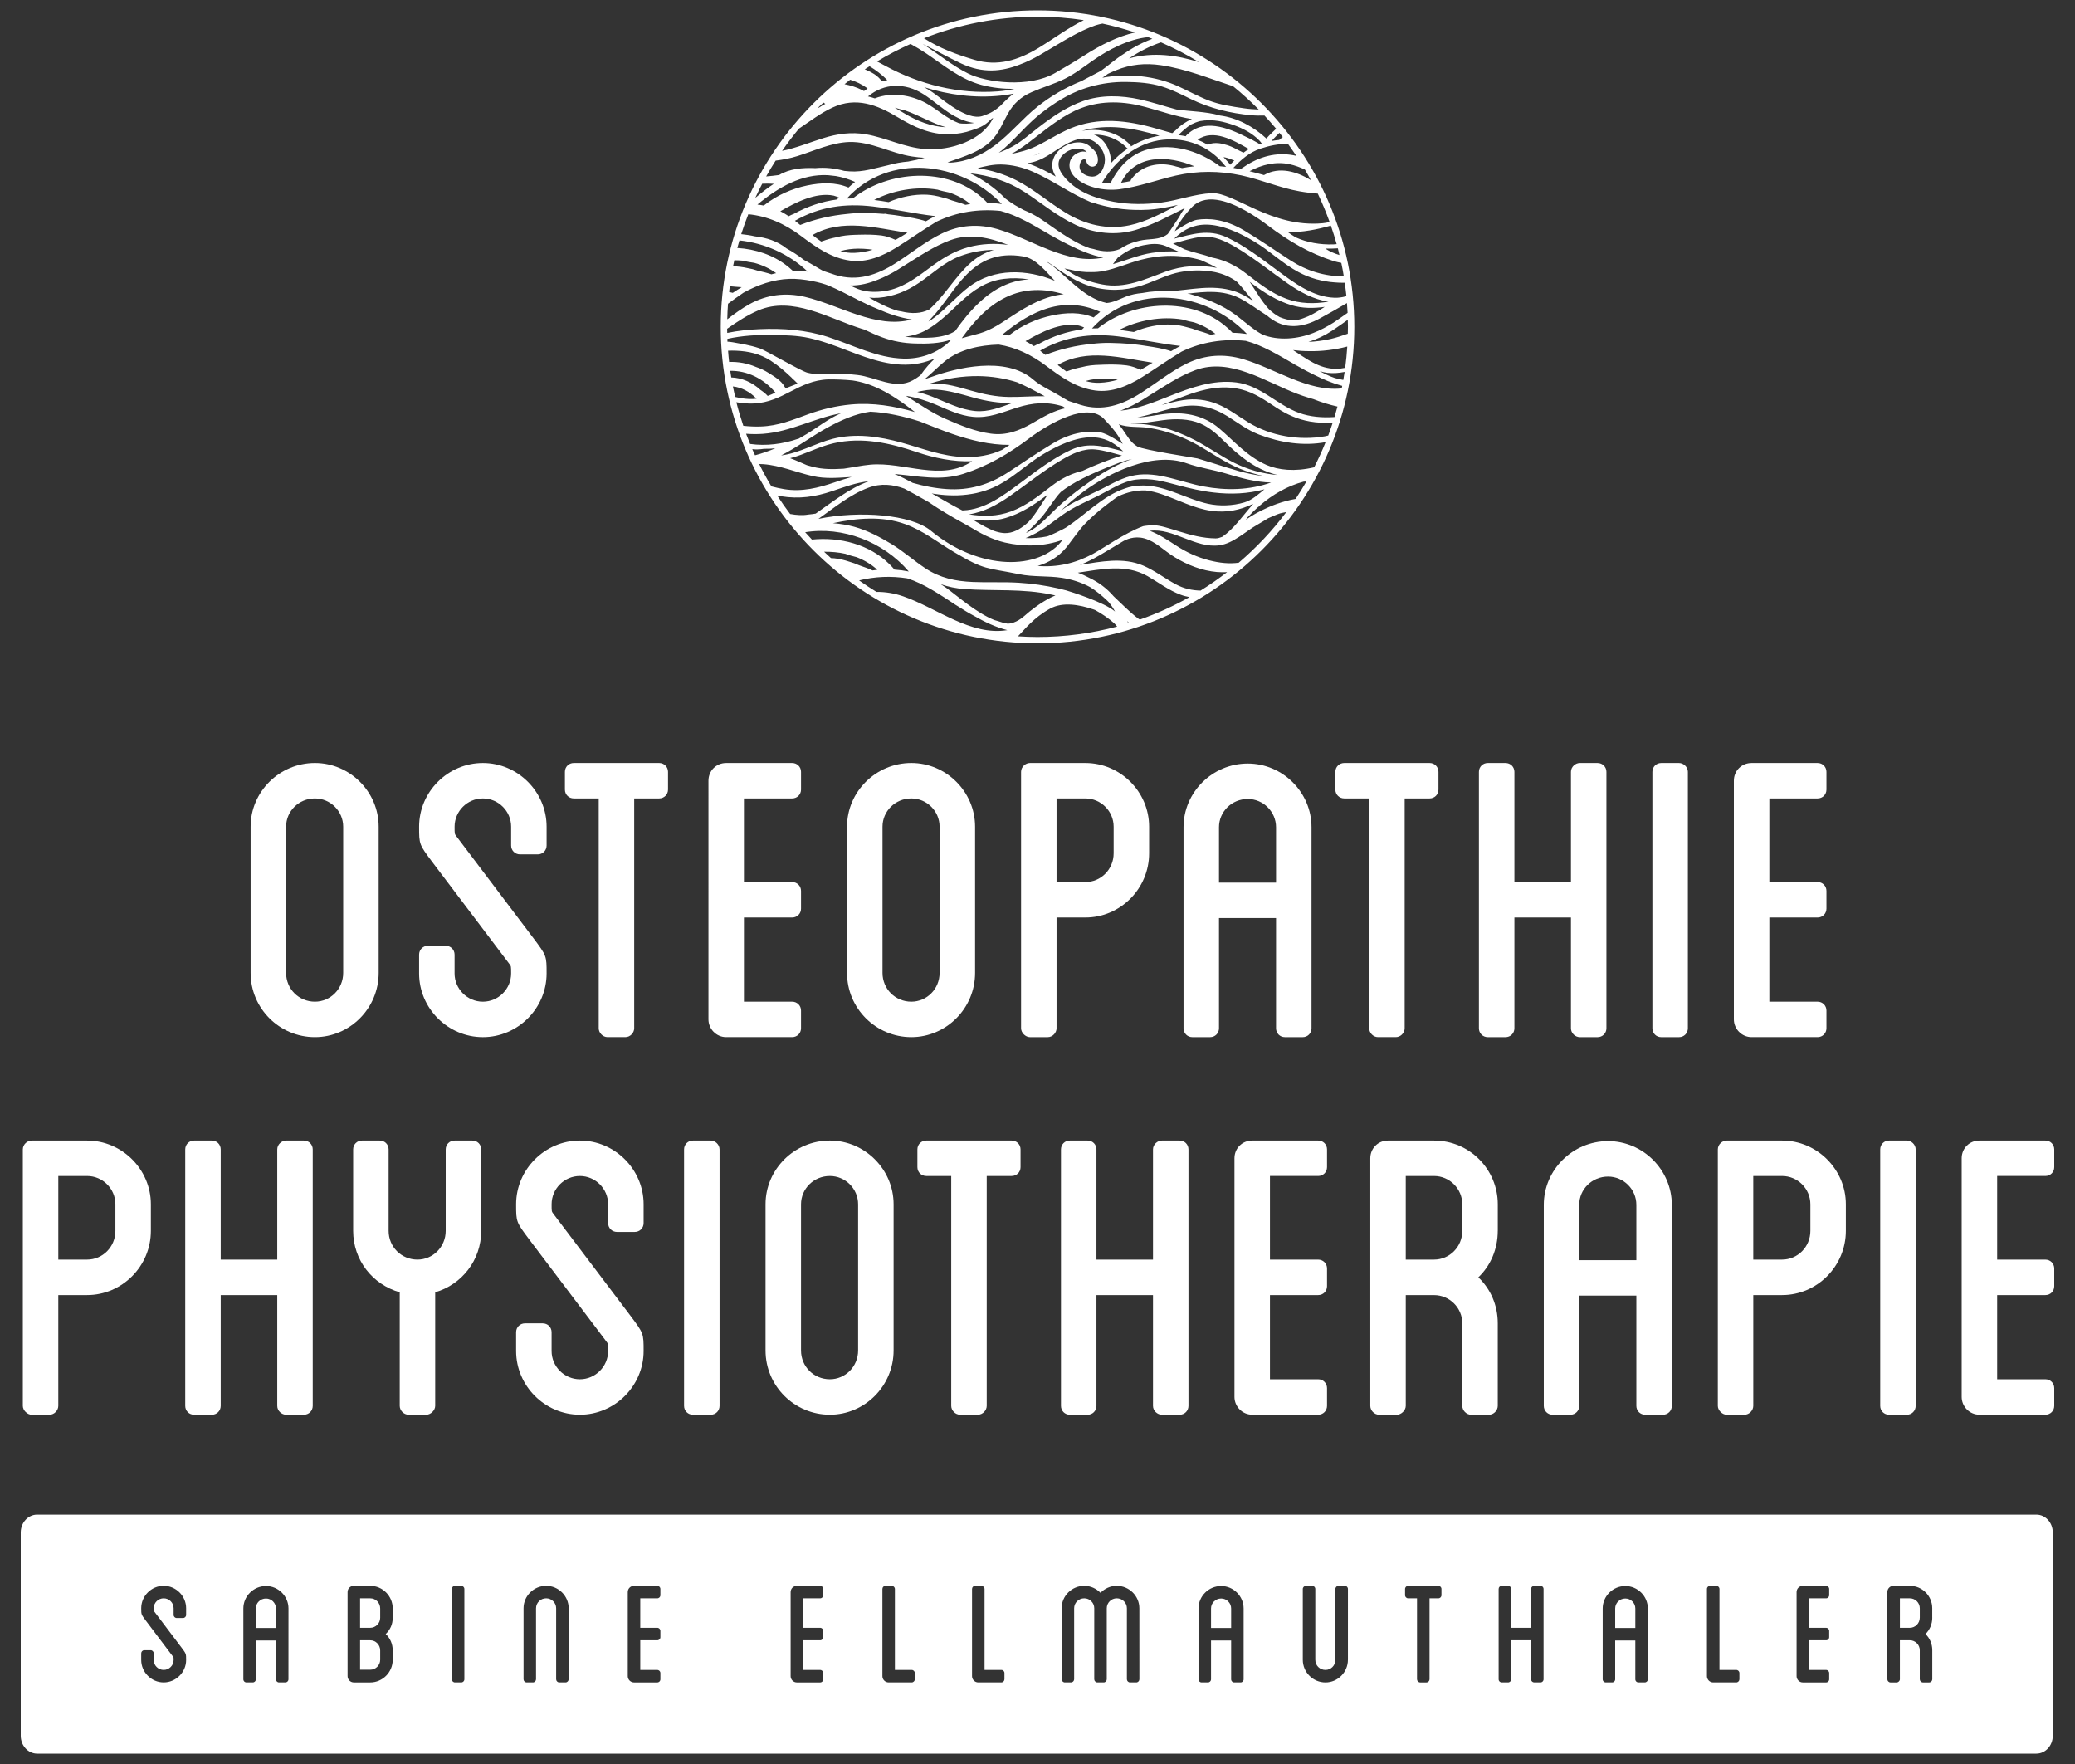 <?xml version="1.0" encoding="utf-8"?>
<!-- Generator: Adobe Illustrator 16.0.3, SVG Export Plug-In . SVG Version: 6.00 Build 0)  -->
<!DOCTYPE svg PUBLIC "-//W3C//DTD SVG 1.1//EN" "http://www.w3.org/Graphics/SVG/1.1/DTD/svg11.dtd">
<svg version="1.1" id="Ebene_1" xmlns="http://www.w3.org/2000/svg" xmlns:xlink="http://www.w3.org/1999/xlink" x="0px" y="0px"
	 width="200px" height="170px" viewBox="0 0 200 170" enable-background="new 0 0 200 170" xml:space="preserve">
<rect x="0" y="0" width="200" height="170" fill="#333333" stroke="none"/>
<g>
	<path fill="#FFFFFF" d="M100,1C83.166,1,69.47,14.683,69.47,31.499c0,16.814,13.696,30.498,30.53,30.498
		c16.837,0,30.536-13.684,30.536-30.498C130.536,14.683,116.836,1,100,1z M108.637,59.839c0.066,0.073,0.128,0.146,0.196,0.219
		c-0.026,0.006-0.05,0.013-0.073,0.02C108.708,59.981,108.663,59.896,108.637,59.839z M109.667,59.584
		c-0.838-0.644-1.563-1.407-2.333-2.124c-0.639-0.75-1.455-1.356-2.361-1.78c-0.35-0.188-0.708-0.351-1.082-0.489
		c2.305-0.339,4.634-0.866,6.736,0.343c1.05,0.605,2.04,1.368,3.187,1.788c0.279,0.104,0.559,0.17,0.837,0.223
		c-1.518,0.856-3.117,1.582-4.785,2.167C109.796,59.67,109.729,59.634,109.667,59.584z M87.06,57.472
		c-0.857-0.297-1.723-0.437-2.584-0.428c-0.571-0.35-1.126-0.722-1.672-1.107c1.52-0.38,3.09-0.441,4.647-0.198
		c1.607,0.517,3.067,1.519,4.537,2.472c0.011,0.011,0.021,0.023,0.035,0.03c0.093,0.057,0.188,0.116,0.285,0.174
		c0.515,0.331,1.034,0.65,1.568,0.935c1.026,0.587,2.076,1.092,3.217,1.379C93.564,61.305,90.309,58.596,87.06,57.472z
		 M72.508,43.288c0.209,0.02,0.419,0.038,0.625,0.02c0.167-0.01,0.336-0.031,0.502-0.055c0.366,0.007,0.733-0.009,1.095-0.047
		c-0.637,0.264-1.288,0.497-1.957,0.671C72.686,43.681,72.594,43.486,72.508,43.288z M71.912,41.803
		c0.543,0.039,1.089,0.047,1.64,0.005c2.69-0.203,4.916-1.52,7.512-1.98c-1.192,0.498-2.22,1.337-3.323,2.007
		c-0.253,0.152-0.512,0.301-0.771,0.448c-0.013,0-0.024,0-0.038,0.003c-1.488,0.507-3.07,0.72-4.633,0.498
		C72.167,42.459,72.034,42.133,71.912,41.803z M106.263,2.272c1.068,0.229,2.114,0.518,3.138,0.856
		c-1.705,0.394-3.301,1.204-4.84,2.183c-0.954,0.609-1.911,1.175-2.858,1.721c-2.526,1.46-6.627,0.923-8.379,0.057
		c-1.567-0.775-2.917-1.918-4.39-2.854c1.233,0.601,2.436,1.284,3.706,1.88c2.083,0.979,3.899,0.785,5.625,0.116
		c0.656-0.241,1.298-0.556,1.93-0.916c0.211-0.121,0.425-0.247,0.636-0.375c1.55-0.906,3.098-1.923,4.778-2.505
		C105.827,2.362,106.045,2.32,106.263,2.272z M115.572,5.987c-2.154-0.676-4.382-1-6.75-0.363c0.961-0.635,1.983-1.172,3.08-1.542
		C113.172,4.635,114.4,5.269,115.572,5.987z M111.068,3.738c-0.632,0.244-1.254,0.525-1.854,0.878
		c-0.312,0.184-0.616,0.381-0.913,0.585c-0.782,0.486-1.455,1.1-2.188,1.627c-0.532,0.27-1.052,0.557-1.585,0.83
		c-0.1,0.053-0.2,0.104-0.297,0.157c-1.535,0.615-2.967,1.447-4.255,2.48c-1.431,1.147-2.592,2.601-4.06,3.698
		c-1.298,0.976-2.74,1.6-4.322,1.684c-0.087-0.009-0.171-0.02-0.26-0.033c1.59-0.57,3.345-1.044,4.458-2.354
		c0.583-0.694,0.908-1.553,1.35-2.333c0.557-0.986,1.25-1.619,2.292-2.077c1.039-0.458,2.136-0.773,3.158-1.267
		c0.997-0.485,1.867-1.173,2.774-1.802c1.468-1.023,3.4-2.047,5.297-2.233C110.796,3.629,110.933,3.684,111.068,3.738z
		 M121.873,11.133c0.387,0.414,0.765,0.838,1.129,1.273c-0.321,0.306-0.645,0.607-0.941,0.946c-0.005-0.003-0.005-0.004-0.007-0.007
		c-1.241-1.159-2.863-2.015-4.49-2.216c-0.012-0.009-0.023-0.016-0.038-0.021c-1.356-0.367-2.765-0.362-4.141-0.559
		c-1.169-0.312-2.314-0.706-3.502-0.965c-1.816-0.399-3.748-0.467-5.521,0.166c-1.589,0.566-2.948,1.519-4.273,2.538
		c-0.826,0.634-1.635,1.368-2.554,1.86c-0.41,0.22-0.835,0.403-1.267,0.572c0.377-0.285,0.741-0.603,1.088-0.943
		c0.996-0.97,1.901-2.013,3-2.876c0.501-0.39,1.016-0.758,1.545-1.098c0.028-0.01,0.057-0.021,0.082-0.037
		c1.955-1.27,4.219-1.897,6.551-1.87c1.151,0.013,2.356,0.097,3.462,0.44c0.966,0.301,1.856,0.753,2.764,1.2
		c1.855,0.906,3.826,1.386,5.879,1.572C121.057,11.146,121.467,11.146,121.873,11.133z M124.951,15.024
		c-0.174-0.041-0.35-0.08-0.526-0.104c-1.761-0.242-3.315,0.3-4.747,1.311c-0.031,0.024-0.053,0.051-0.072,0.078
		c-0.241-0.05-0.487-0.092-0.729-0.13c0.768-0.812,1.532-1.492,2.622-1.858c0.854-0.282,1.747-0.472,2.651-0.443
		C124.424,14.254,124.69,14.636,124.951,15.024z M106.469,35.14c-0.598,0.017-1.194,0.03-1.781,0.145
		c-0.153,0.031-0.312,0.072-0.465,0.108c-0.447,0.086-0.884,0.207-1.301,0.366c-0.038,0.01-0.074,0.018-0.11,0.028
		c-0.012,0.002-0.02,0.008-0.023,0.014c-0.29-0.195-0.564-0.408-0.843-0.628c2.845-1.637,6.139-0.674,9.151-0.219
		c-0.378,0.241-0.766,0.47-1.153,0.687c-0.433-0.196-0.887-0.369-1.358-0.428C107.881,35.124,107.175,35.12,106.469,35.14z
		 M107.735,36.596c-0.56,0.163-1.137,0.271-1.744,0.294c-0.48,0.021-0.931-0.045-1.354-0.168c0.558-0.171,1.139-0.233,1.719-0.239
		c0.342-0.003,0.681,0.021,1.021,0.053C107.497,36.546,107.618,36.567,107.735,36.596z M110.523,33.346
		c-0.432-0.072-0.863-0.128-1.298-0.175c-0.081-0.018-0.16-0.033-0.242-0.052c-0.056-0.008-0.104-0.003-0.152,0.014
		c-0.274-0.024-0.546-0.042-0.819-0.054c-0.34-0.019-0.684-0.031-1.024-0.035c-0.583-0.007-1.154,0.026-1.725,0.096
		c-1.532,0.145-3.044,0.489-4.505,1.06c-0.17-0.137-0.34-0.275-0.508-0.408c0.007-0.001,0.016-0.007,0.025-0.012
		c2.359-1.352,4.837-1.674,7.468-1.364c2.021,0.238,4,0.701,6.019,0.926c-0.302,0.159-0.595,0.327-0.888,0.503
		C112.122,33.586,111.304,33.463,110.523,33.346z M82.837,22.618c-0.598,0.016-1.191,0.031-1.783,0.147
		c-0.153,0.031-0.309,0.068-0.462,0.107c-0.448,0.085-0.885,0.208-1.303,0.366c-0.035,0.009-0.072,0.021-0.105,0.027
		c-0.013,0.005-0.022,0.009-0.027,0.016c-0.286-0.198-0.566-0.409-0.843-0.628c2.842-1.635,6.139-0.674,9.151-0.219
		c-0.381,0.241-0.764,0.47-1.151,0.684c-0.435-0.196-0.891-0.368-1.36-0.426C84.249,22.605,83.545,22.6,82.837,22.618z
		 M84.106,24.073c-0.561,0.165-1.142,0.272-1.749,0.296c-0.479,0.02-0.927-0.044-1.352-0.167c0.558-0.17,1.139-0.234,1.721-0.24
		c0.338-0.002,0.681,0.019,1.02,0.053C83.867,24.026,83.985,24.049,84.106,24.073z M86.894,20.828
		c-0.431-0.073-0.864-0.131-1.3-0.176c-0.078-0.016-0.159-0.035-0.239-0.05c-0.055-0.011-0.109-0.004-0.154,0.012
		c-0.273-0.025-0.544-0.041-0.818-0.055c-0.341-0.016-0.684-0.031-1.027-0.035c-0.582-0.009-1.156,0.03-1.722,0.096
		c-1.53,0.146-3.046,0.488-4.507,1.06c-0.167-0.138-0.336-0.273-0.506-0.406c0.008-0.003,0.018-0.007,0.025-0.012
		c2.363-1.354,4.836-1.674,7.471-1.366c2.017,0.236,3.997,0.702,6.015,0.929c-0.298,0.156-0.596,0.326-0.889,0.499
		C88.493,21.067,87.677,20.943,86.894,20.828z M80.351,18.853c0.164,0.048,0.322,0.101,0.48,0.167
		c0.012,0.004,0.024,0.009,0.037,0.013c-0.06,0.054-0.118,0.111-0.175,0.168c-0.008,0.007-0.01,0.016-0.016,0.024
		c-1.442,0.191-2.833,0.654-4.164,1.387c-0.168,0.061-0.335,0.137-0.494,0.226c-0.052-0.036-0.105-0.073-0.156-0.104
		c-0.216-0.144-0.432-0.266-0.65-0.374C76.683,19.506,78.642,18.503,80.351,18.853z M73.68,19.762
		c-0.021,0.016-0.029,0.033-0.034,0.053c-0.213-0.043-0.427-0.078-0.642-0.1c2.081-1.727,4.326-2.964,6.792-2.834
		c0.256,0.024,0.516,0.055,0.771,0.085c0.602,0.102,1.217,0.284,1.849,0.566c-0.218,0.169-0.427,0.351-0.633,0.542
		c-1.259-0.539-2.655-0.475-3.974-0.202C76.343,18.172,74.883,18.815,73.68,19.762z M89.336,18.762
		c-1.224-0.06-2.553,0.219-3.687,0.716c-0.46-0.078-0.926-0.148-1.39-0.207c1.771-0.923,4.051-1.346,6.116-0.991
		c0.353,0.115,0.72,0.192,1.089,0.266c0.747,0.244,1.448,0.607,2.055,1.112c-0.155,0.022-0.31,0.051-0.459,0.083
		c-0.427-0.174-0.874-0.297-1.317-0.426c-0.306-0.127-0.619-0.222-0.941-0.296C90.324,18.884,89.836,18.79,89.336,18.762z
		 M82.2,19.122c-0.194,0-0.387,0.003-0.579,0.014c4.016-4.45,11.038-3.587,14.941,0.53c-0.457-0.069-0.922-0.104-1.39-0.114
		c-0.142-0.153-0.289-0.295-0.44-0.435c-0.031-0.026-0.061-0.056-0.093-0.081C91.277,16.059,85.637,16.396,82.2,19.122z
		 M93.503,16.7c1.863,0.204,3.636,0.758,5.252,1.803c1.648,1.067,3.156,2.353,4.952,3.18c1.779,0.815,3.838,1.032,5.729,0.485
		c1.686-0.489,3.214-1.349,4.781-2.121c-0.205,0.242-0.39,0.52-0.551,0.846c-0.374,0.551-0.722,1.121-1.111,1.66
		c-0.569,0.458-1.322,0.469-2.021,0.535c-0.503,0.044-0.974,0.162-1.442,0.326c-0.129,0.044-0.254,0.096-0.376,0.151
		c0.011-0.009,0.017-0.016,0.023-0.024c-0.02,0.013-0.039,0.025-0.062,0.041c-0.256,0.12-0.503,0.263-0.737,0.421
		c-0.79,0.314-1.669,0.265-2.551-0.008c-0.116-0.024-0.243-0.048-0.358-0.077c-1.78-0.612-3.713-2.172-4.803-2.872
		c-0.498-0.319-1.016-0.587-1.548-0.8c-0.301-0.165-0.599-0.324-0.886-0.497c-0.309-0.185-0.601-0.397-0.887-0.612
		C95.923,18.125,94.76,17.305,93.503,16.7z M111.035,14.304c-1.9,0.353-3.153,1.66-3.995,3.338
		c-0.009,0.014-0.014,0.027-0.018,0.042c-0.273,0.001-0.546-0.015-0.815-0.055c0.002-0.004,0.007-0.009,0.009-0.014
		c1.281-2.147,3.342-3.884,5.904-4.148c2.192-0.225,4.274,0.571,5.71,2.207c0.007,0.016,0.021,0.029,0.033,0.045
		c0.005,0.005,0.012,0.009,0.019,0.017c0.073,0.088,0.15,0.18,0.226,0.274c0.016,0.021,0.031,0.033,0.051,0.045
		c0.005,0.008,0.01,0.019,0.013,0.026c-0.194-0.022-0.396-0.043-0.593-0.059c-0.018-0.011-0.035-0.02-0.053-0.029
		c-0.129-0.114-0.271-0.21-0.417-0.296c-0.012-0.014-0.027-0.023-0.043-0.034C115.262,14.502,113.182,13.905,111.035,14.304z
		 M115.128,16.027c-0.395,0.036-0.791,0.095-1.184,0.172c-0.01,0-0.012,0.002-0.016,0.002c-0.205-0.066-0.41-0.12-0.616-0.167
		c-0.014-0.004-0.027-0.012-0.043-0.017c-1.599-0.442-3.246-0.11-4.248,1.285c-0.039,0.05-0.052,0.101-0.052,0.149
		c-0.306,0.063-0.609,0.119-0.914,0.159C109.403,14.827,112.594,14.965,115.128,16.027z M105.56,14.598
		c-0.101-0.135-0.227-0.249-0.359-0.346c-0.95-1.095-2.977-0.338-3.557,0.79c-0.363,0.706-0.255,1.372,0.12,1.974
		c-0.79-0.449-1.59-0.868-2.44-1.186c-0.098-0.034-0.197-0.069-0.296-0.104c0.702-0.086,1.307-0.343,1.911-0.699
		c1.068-0.63,2.685-1.981,4.025-1.612c0.813,0.223,1.557,1.136,1.535,2.007c-0.017,0.726-0.438,1.661-1.317,1.596
		c-0.647-0.05-1.31-0.515-1.081-1.251c0.122-0.399,0.338-0.469,0.562-0.371c0.045,0.267,0.168,0.525,0.432,0.629
		c0.265,0.102,0.54-0.016,0.655-0.267C105.92,15.396,105.784,14.9,105.56,14.598z M99.563,15.018
		c0.179-0.063,0.359-0.141,0.536-0.231c0.048-0.01,0.093-0.024,0.138-0.037C100.015,14.86,99.79,14.951,99.563,15.018z
		 M104.271,12.611c2.481-0.722,5.013-0.27,7.486,0.472c-0.999,0.166-1.923,0.525-2.752,1.032c0-0.047-0.02-0.099-0.059-0.144
		C107.706,12.686,105.978,12.326,104.271,12.611z M108.694,14.316c-0.601,0.403-1.142,0.883-1.63,1.421
		c0.086-0.982-0.435-2.12-1.314-2.62c-0.104-0.059-0.206-0.108-0.313-0.15c1.171,0.011,2.293,0.372,3.188,1.3
		C108.646,14.292,108.67,14.306,108.694,14.316z M117.928,15.141c0.326,0.053,0.639,0.164,0.952,0.3
		c0.034,0.014,0.067,0.021,0.095,0.017c-0.137,0.135-0.271,0.274-0.41,0.418c-0.098-0.161-0.23-0.3-0.366-0.437
		C118.113,15.336,118.018,15.238,117.928,15.141z M118.018,13.912c-0.532-0.155-1.084-0.191-1.617,0.03
		c-0.312-0.181-0.64-0.34-0.977-0.474c1.528-1.071,3.454,0.047,4.853,0.839c0.058,0.029,0.112,0.035,0.164,0.023
		c-0.21,0.116-0.402,0.245-0.589,0.383c-0.188-0.091-0.381-0.187-0.579-0.286C118.873,14.203,118.456,14.013,118.018,13.912z
		 M120.129,13.202c-1.872-0.936-4.146-1.806-5.784-0.156c-0.027,0.027-0.042,0.055-0.055,0.084
		c-0.233-0.048-0.467-0.084-0.709-0.112c0.373-0.364,0.779-0.754,1.235-1.027c0.283-0.139,0.569-0.25,0.864-0.324
		c0.154-0.028,0.306-0.046,0.461-0.062c0.019,0,0.036,0.004,0.057,0.004c0.035,0,0.073-0.004,0.102-0.014
		c0.508-0.025,1.026,0.024,1.52,0.139c0.97,0.226,1.938,0.595,2.774,1.146c0.378,0.271,0.757,0.563,1.021,0.95
		c-0.069,0.021-0.129,0.042-0.196,0.063c-0.06-0.037-0.119-0.072-0.182-0.11c-0.014-0.014-0.032-0.028-0.057-0.04
		c-0.037-0.021-0.077-0.042-0.12-0.061C120.76,13.504,120.449,13.345,120.129,13.202z M113.309,12.563
		c-0.112,0.084-0.215,0.176-0.321,0.27c-0.347-0.102-0.692-0.206-1.039-0.299c-2.729-0.82-5.539-1.317-8.315-0.337
		c-1.304,0.463-2.456,1.26-3.696,1.863c-0.815,0.398-1.64,0.607-2.475,0.777c0.844-0.435,1.579-1.015,2.328-1.595
		c1.371-1.056,2.762-2.188,4.396-2.816c2.023-0.773,4.171-0.677,6.235-0.11c1.488,0.407,2.943,0.916,4.459,1.158
		C114.321,11.715,113.789,12.071,113.309,12.563z M99.55,16.547c1.946,0.851,3.663,2.128,5.62,2.948
		c0.058,0.023,0.105,0.029,0.147,0.021c0.183,0.064,0.352,0.122,0.505,0.168c1.564,0.453,3.224,0.619,4.849,0.527
		c0.985-0.055,1.926-0.251,2.865-0.46c-1.505,0.769-3.008,1.609-4.653,1.958c-2.167,0.462-4.298-0.06-6.168-1.207
		c-1.615-0.986-3.054-2.261-4.747-3.127c-1.184-0.605-2.444-0.971-3.737-1.169c0.742-0.197,1.487-0.368,2.266-0.354
		C97.558,15.872,98.58,16.122,99.55,16.547z M123.988,28.795c-1.44-0.53-2.686-1.519-3.897-2.448
		c-0.122-0.098-0.25-0.191-0.379-0.28c-0.073-0.054-0.148-0.098-0.221-0.146c-0.053-0.035-0.109-0.073-0.165-0.108
		c-0.098-0.063-0.199-0.12-0.301-0.175c-0.026-0.018-0.061-0.034-0.09-0.05c-0.115-0.066-0.231-0.124-0.352-0.182
		c-0.018-0.007-0.03-0.016-0.045-0.024c-0.128-0.061-0.256-0.116-0.393-0.171c-0.002,0-0.008-0.002-0.014-0.003
		c-0.415-0.168-0.848-0.297-1.303-0.384c-0.439-0.163-0.893-0.286-1.357-0.406c-0.442-0.115-0.875-0.239-1.295-0.39
		c-0.204-0.1-0.404-0.203-0.602-0.306c-0.172-0.085-0.341-0.171-0.513-0.252c0.932-0.243,1.843-0.551,2.802-0.648
		c1.161-0.118,2.258,0.421,3.229,0.993c1.759,1.035,3.35,2.336,5.016,3.5c1.174,0.817,2.514,1.554,3.938,1.759
		C126.687,29.296,125.322,29.288,123.988,28.795z M127.686,29.575c-0.057,0.036-0.115,0.071-0.174,0.108
		c-0.014,0.01-0.027,0.02-0.045,0.029c-0.043,0.029-0.09,0.056-0.13,0.082c-0.015,0.011-0.032,0.021-0.05,0.031
		c-0.044,0.027-0.089,0.056-0.134,0.08c-0.016,0.011-0.03,0.02-0.045,0.028c-0.052,0.03-0.102,0.063-0.15,0.088
		c-0.015,0.008-0.023,0.013-0.03,0.019c-0.122,0.072-0.247,0.142-0.371,0.211c-0.008,0-0.01,0.004-0.015,0.006
		c-0.06,0.031-0.113,0.061-0.168,0.087c-0.012,0.005-0.021,0.012-0.03,0.019c-0.059,0.024-0.108,0.051-0.161,0.073
		c-0.012,0.004-0.019,0.01-0.027,0.016c-0.062,0.025-0.12,0.052-0.181,0.078c-0.002,0-0.002,0.002-0.007,0.002
		c-0.131,0.058-0.259,0.106-0.385,0.15c-0.063,0.023-0.121,0.041-0.189,0.062c-0.007,0.002-0.013,0.004-0.021,0.006
		c-0.053,0.016-0.114,0.03-0.165,0.043c-0.009,0.001-0.019,0.001-0.024,0.007c-0.063,0.014-0.122,0.024-0.181,0.036
		c-0.002,0-0.002,0-0.008,0.001c-0.1,0.019-0.2,0.03-0.303,0.04c-0.479-0.024-0.918-0.141-1.34-0.313
		c-0.378-0.197-0.733-0.473-1.049-0.769c-0.089-0.096-0.172-0.194-0.257-0.293c-0.003-0.005-0.007-0.009-0.007-0.013
		c-0.084-0.103-0.166-0.205-0.244-0.312c-0.002-0.002-0.002-0.003-0.004-0.004c-0.386-0.516-0.721-1.07-1.077-1.612
		c-0.007-0.013-0.015-0.024-0.022-0.035c-0.081-0.122-0.163-0.246-0.245-0.367c0.099,0.073,0.196,0.147,0.295,0.22
		c1.151,0.86,2.37,1.622,3.752,2.037C125.525,29.729,126.617,29.722,127.686,29.575z M113.607,24.251
		c-0.855-0.059-1.717-0.016-2.568,0.118c-1.313,0.2-2.503,0.729-3.767,1.085c0.152-0.206,0.308-0.411,0.461-0.618
		c0.723-0.561,1.479-1.003,2.459-1.197c0.74-0.146,1.44-0.22,2.158,0.068C112.775,23.879,113.184,24.078,113.607,24.251z
		 M109.92,25.047c1.905-0.51,3.96-0.535,5.841,0.024c0.121,0.054,0.243,0.107,0.365,0.162c0.407,0.18,0.8,0.373,1.175,0.583
		c-1.673-0.32-3.368-0.219-4.973,0.369c-1.993,0.739-3.905,1.652-6.091,1.226c-1.025-0.201-2.055-0.522-2.948-1.081
		c-0.238-0.147-0.466-0.302-0.695-0.461c0.007,0.001,0.017,0.006,0.025,0.007c0.186,0.042,0.38,0.082,0.571,0.118
		c0.668,0.16,1.344,0.249,1.989,0.228c0.4,0.003,0.803-0.027,1.192-0.105C107.595,25.879,108.721,25.365,109.92,25.047z
		 M105.647,27.729c1.714,0.385,3.343,0.206,4.979-0.418c1.017-0.384,2.024-0.882,3.097-1.086c1.019-0.195,2.064-0.212,3.088-0.056
		c0.829,0.13,1.537,0.408,2.163,0.812c0.091,0.063,0.178,0.125,0.265,0.192c0.544,0.577,1.029,1.212,1.541,1.826
		c-0.585-0.391-1.187-0.741-1.853-0.949c-2.101-0.651-4.12-0.12-6.206,0.021c-0.879-0.053-1.756,0-2.614,0.166
		c-0.555,0.054-1.104,0.153-1.619,0.363c-0.598,0.243-1.188,0.552-1.821,0.601c-2.366-0.528-3.857-2.716-5.777-3.97
		c0.054,0.021,0.107,0.042,0.162,0.065C102.511,26.319,103.859,27.327,105.647,27.729z M101.671,27.059
		c-2.671-1.122-5.876-1.243-8.267,0.582c-1.159,0.887-2.112,2.003-3.263,2.9c-0.209,0.166-0.428,0.314-0.65,0.45
		c0.083-0.096,0.165-0.192,0.243-0.294c2.401-2.46,3.804-6.854,8.903-5.984C99.879,24.921,100.83,26.198,101.671,27.059z
		 M93.377,23.812c-1.504,0.405-2.665,1.165-3.896,2.089c-1.248,0.935-2.572,1.894-4.156,2.139c-0.876,0.133-1.778,0.138-2.616-0.184
		c-0.259-0.1-0.51-0.217-0.756-0.343c0.927,0.011,1.809-0.209,2.664-0.561c0.626-0.244,1.236-0.558,1.835-0.916
		c0.204-0.123,0.404-0.25,0.605-0.379c1.472-0.908,2.943-1.928,4.543-2.512c1.877-0.684,3.749-0.258,5.571,0.456
		C95.911,23.426,94.61,23.483,93.377,23.812z M84.693,28.694c1.433-0.12,2.712-0.631,3.893-1.441
		c1.278-0.87,2.435-1.991,3.898-2.546c1.057-0.405,2.181-0.617,3.304-0.621c-0.801,0.232-1.562,0.638-2.236,1.246
		c-1.496,1.33-2.496,3.182-3.994,4.497c-0.803,0.408-1.72,0.416-2.661,0.186c-0.121-0.021-0.242-0.04-0.36-0.063
		c-0.917-0.261-1.885-0.76-2.763-1.273C84.07,28.714,84.376,28.72,84.693,28.694z M89.271,31.813
		c1.25-0.695,2.235-1.711,3.275-2.679c1.22-1.13,2.493-2.048,4.192-2.256c0.821-0.103,1.641-0.079,2.442,0.05
		c-0.593,0.024-1.196,0.134-1.801,0.343c-2.266,0.785-3.963,2.717-5.31,4.627c-1.185,0.792-3.206,0.692-4.439,0.595
		c-0.136-0.012-0.271-0.025-0.405-0.045C87.946,32.366,88.646,32.164,89.271,31.813z M96.956,28.646
		c1.812-0.876,3.715-0.863,5.571-0.287c-1.849,0.162-3.474,1.114-5.041,2.134c-0.981,0.642-1.906,1.294-3.049,1.632
		c-0.577,0.168-1.16,0.304-1.736,0.472C93.831,31.02,95.194,29.497,96.956,28.646z M106.047,30.052
		c-0.218,0.169-0.431,0.352-0.636,0.542c-1.259-0.538-2.655-0.478-3.975-0.202c-1.464,0.302-2.927,0.942-4.128,1.889
		c-0.019,0.015-0.027,0.033-0.034,0.052c-0.213-0.042-0.428-0.078-0.645-0.098C99.431,29.915,102.529,28.474,106.047,30.052z
		 M103.98,31.375c0.164,0.046,0.325,0.099,0.482,0.168c0.013,0.004,0.024,0.007,0.036,0.009c-0.059,0.057-0.119,0.113-0.175,0.17
		c-0.005,0.009-0.012,0.016-0.014,0.023c-1.445,0.193-2.836,0.655-4.164,1.385c-0.169,0.063-0.337,0.137-0.495,0.227
		c-0.053-0.035-0.105-0.073-0.16-0.106c-0.212-0.14-0.429-0.263-0.647-0.373C100.314,32.024,102.271,31.02,103.98,31.375z
		 M112.968,31.283c-1.226-0.062-2.555,0.216-3.687,0.713c-0.467-0.073-0.928-0.146-1.392-0.207c1.774-0.922,4.052-1.344,6.115-0.992
		c0.351,0.12,0.72,0.193,1.087,0.268c0.75,0.246,1.45,0.609,2.061,1.113c-0.156,0.022-0.31,0.051-0.459,0.084
		c-0.429-0.173-0.877-0.297-1.32-0.428c-0.306-0.125-0.621-0.221-0.94-0.294C113.954,31.405,113.467,31.308,112.968,31.283z
		 M105.833,31.639c-0.198,0-0.39,0.005-0.581,0.016c4.013-4.452,11.035-3.586,14.938,0.532c-0.459-0.069-0.92-0.108-1.391-0.114
		c-0.14-0.151-0.288-0.296-0.439-0.434c-0.031-0.026-0.062-0.058-0.093-0.08C114.906,28.577,109.268,28.915,105.833,31.639z
		 M118.611,30.013c-0.64-0.417-1.323-0.752-2.028-1.039c-0.421-0.176-0.853-0.331-1.292-0.459c-0.216-0.067-0.432-0.132-0.65-0.194
		c-0.043-0.01-0.08-0.01-0.114-0.001c-0.024-0.005-0.052-0.013-0.074-0.017c1.71-0.21,3.409-0.378,5.033,0.436
		c0.924,0.465,1.759,1.133,2.645,1.678c0.065,0.055,0.135,0.112,0.202,0.168c1.533,1.214,3.241,0.991,4.87,0.107
		c0.87-0.472,1.754-0.972,2.624-1.485c0.023,0.313,0.047,0.626,0.063,0.943c-0.455,0.319-0.911,0.641-1.375,0.952
		c-0.618,0.383-1.258,0.726-1.938,0.989c-1.509,0.59-3.365,0.769-4.909,0.149C120.56,31.631,119.671,30.698,118.611,30.013z
		 M129.685,28.567c0,0-0.007,0-0.007,0.001c-0.167,0.043-0.336,0.08-0.514,0.101c-0.018,0.003-0.033,0.005-0.052,0.005
		c-0.071,0.01-0.146,0.016-0.223,0.02c-0.09,0.003-0.186,0.003-0.281,0.001c-2.089-0.075-3.902-1.458-5.513-2.65
		c-1.539-1.139-3.123-2.369-4.863-3.181c-1.763-0.818-3.345-0.293-5.058,0.137c1.288-1.232,3.221-2.431,7.765,0.306
		c1.471,0.883,2.702,2.107,4.223,2.917c0.14,0.074,0.283,0.146,0.426,0.213c0.049,0.024,0.104,0.045,0.155,0.068
		c0.087,0.038,0.18,0.078,0.274,0.116c0.063,0.025,0.13,0.05,0.2,0.073c0.075,0.03,0.151,0.059,0.228,0.083
		c0.081,0.025,0.157,0.049,0.233,0.073c0.069,0.021,0.137,0.044,0.204,0.065c0.086,0.024,0.172,0.039,0.262,0.06
		c0.058,0.016,0.123,0.032,0.182,0.046c0.094,0.023,0.186,0.038,0.278,0.057c0.057,0.009,0.11,0.023,0.166,0.03
		c0.1,0.019,0.2,0.032,0.302,0.046c0.048,0.004,0.097,0.014,0.145,0.02c0.104,0.014,0.218,0.024,0.321,0.031
		c0.045,0.007,0.087,0.01,0.127,0.011c0.116,0.011,0.23,0.017,0.347,0.022c0.036,0.001,0.069,0.003,0.105,0.005
		c0.12,0.003,0.243,0.006,0.364,0.006c0.026,0,0.057,0,0.091,0c0.014,0,0.025-0.002,0.043-0.002
		c0.058,0.421,0.116,0.844,0.158,1.271C129.742,28.532,129.715,28.55,129.685,28.567z M124.379,25.093
		c-1.514-0.974-2.683-1.819-4.456-2.88c-1.878-1.12-3.453-1.202-4.554-1.031c-0.712,0.108-2.146,1.114-2.14,1.104
		c0.563-1.195,1.521-2.189,1.684-2.354c0.061-0.057,0.119-0.109,0.173-0.159c0.025-0.021,0.057-0.041,0.083-0.063
		c0.034-0.022,0.066-0.05,0.1-0.073c0.039-0.028,0.083-0.051,0.126-0.074c0.018-0.014,0.038-0.028,0.063-0.039
		c0.052-0.029,0.105-0.056,0.163-0.08c0.009-0.005,0.021-0.008,0.031-0.013c0.063-0.03,0.123-0.052,0.186-0.073
		c0.008-0.002,0.011-0.003,0.014-0.005c0.206-0.067,0.421-0.108,0.646-0.125c0.022,0,0.042-0.003,0.066-0.003
		c0.045,0,0.085-0.002,0.127-0.002l0,0c0.085-0.001,0.173,0.002,0.258,0.002c0.101,0.008,0.202,0.018,0.306,0.031
		c0.019,0.003,0.038,0.006,0.06,0.009c0.08,0.015,0.173,0.028,0.257,0.047c0.021,0.004,0.035,0.004,0.058,0.011
		c0.203,0.044,0.411,0.101,0.625,0.169c0.02,0.009,0.041,0.017,0.063,0.022c0.097,0.033,0.187,0.066,0.281,0.102
		c0.014,0.003,0.023,0.008,0.032,0.012c0.111,0.041,0.218,0.086,0.321,0.132c0.017,0.008,0.03,0.014,0.049,0.021
		c0.09,0.039,0.182,0.08,0.272,0.123c0.021,0.011,0.045,0.021,0.064,0.031c0.21,0.101,0.419,0.209,0.624,0.322
		c0.024,0.009,0.046,0.024,0.067,0.036c0.084,0.047,0.168,0.096,0.25,0.144c0.023,0.011,0.045,0.024,0.063,0.036
		c0.104,0.057,0.201,0.119,0.3,0.181c0.01,0.004,0.021,0.012,0.035,0.02c0.086,0.055,0.174,0.109,0.256,0.166
		c0.026,0.016,0.05,0.031,0.076,0.047c0.077,0.054,0.163,0.106,0.239,0.159c0.016,0.011,0.031,0.02,0.049,0.029
		c0.09,0.063,0.178,0.125,0.269,0.188c0.021,0.014,0.043,0.029,0.063,0.044c0.069,0.048,0.141,0.099,0.206,0.145
		c0.023,0.021,0.05,0.035,0.073,0.055c0.085,0.063,0.168,0.123,0.25,0.184c2.1,1.583,4.041,2.712,6.4,3.476
		c0.243,0.078,0.484,0.115,0.725,0.167c0.093,0.43,0.172,0.865,0.242,1.302C127.659,26.631,125.964,26.112,124.379,25.093z
		 M127.74,23.955c0.4,0.018,0.804,0.002,1.21-0.024c0.056,0.214,0.104,0.431,0.154,0.646
		C128.64,24.436,128.181,24.253,127.74,23.955z M128.509,23.553c-1.267,0.038-2.518-0.174-3.637-0.685
		c-0.249-0.155-0.493-0.318-0.733-0.487c1.417,0.006,2.789-0.256,4.137-0.638c0.205,0.587,0.39,1.183,0.559,1.784
		C128.726,23.534,128.621,23.548,128.509,23.553z M127.477,21.514c-4.954,0.45-8.544-2.998-10.673-2.899
		c-1.662,0.075-3.218,0.691-4.857,0.903c-1.514,0.192-3.093,0.206-4.597-0.071c-0.927-0.169-1.892-0.428-2.763-0.851
		c-0.013-0.006-0.026-0.012-0.038-0.019c-0.522-0.258-1.002-0.576-1.429-0.97c-0.619-0.576-1.486-1.526-0.896-2.417
		c0.375-0.563,1.109-0.92,1.787-0.872c0.35,0.027,0.59,0.155,0.746,0.348c-0.241-0.097-0.534-0.092-0.858,0.06
		c-1.043,0.489-1.035,1.644-0.263,2.374c1.057,0.997,2.85,1.312,4.24,1.141c1.857-0.229,3.63-0.902,5.447-1.319
		c2.123-0.483,4.216-0.47,6.348-0.017c1.878,0.405,3.677,1.196,5.565,1.529c0.655,0.117,1.229,0.18,1.781,0.224
		c0.422,0.887,0.803,1.8,1.141,2.735C127.935,21.45,127.708,21.493,127.477,21.514z M126.342,17.359
		c-1.342-0.837-3.048-1.325-4.487-0.501c-0.007,0.006-0.012,0.01-0.019,0.015c-0.464-0.131-0.926-0.258-1.394-0.372
		c1.191-0.633,2.51-0.966,3.864-0.673c0.517,0.113,1,0.297,1.468,0.512c0.198,0.339,0.396,0.68,0.583,1.028
		C126.354,17.366,126.349,17.363,126.342,17.359z M123.299,13.487c-0.245,0.024-0.491,0.054-0.732,0.099
		c0.232-0.276,0.496-0.527,0.753-0.783c0.109,0.135,0.215,0.272,0.323,0.407C123.527,13.299,123.407,13.383,123.299,13.487z
		 M89.258,9.94c-1.467-0.803-3.328-1.079-4.904-0.475c-0.01,0.005-0.019,0.011-0.025,0.018c-0.218-0.074-0.439-0.142-0.665-0.19
		c1.581-1.311,3.586-1.328,5.331-0.225c1.011,0.642,1.88,1.483,2.926,2.078c0.657,0.371,1.327,0.625,1.952,0.695
		c-0.188,0.081-1.186,0.121-1.47,0.019C91.282,11.446,90.282,10.499,89.258,9.94z M91.169,12.265
		c-1.416-0.074-2.738-0.574-4.024-1.352c-0.296-0.176-0.598-0.359-0.901-0.534h0.001c0.336,0.1,0.68,0.187,1.025,0.275
		C88.594,11.113,89.846,11.887,91.169,12.265z M90.109,9.057c-0.334-0.25-0.679-0.465-1.028-0.654
		c2.378,0.742,4.897,1.074,7.372,0.81c0.42-0.043,0.84-0.107,1.255-0.185c-0.147,0.104-0.293,0.217-0.431,0.337
		c-0.312,0.271-0.583,0.558-0.853,0.833c-0.45,0.403-0.945,0.726-1.509,0.893C93.533,11.808,91.302,9.942,90.109,9.057z
		 M89.315,5.174c1.678,1.133,3.27,2.467,5.258,3.003c1.056,0.288,2.123,0.392,3.196,0.39c-0.514,0.112-1.042,0.196-1.593,0.239
		c-3.767,0.283-7.527-0.66-10.826-2.452c-0.264-0.144-0.541-0.289-0.817-0.434c1.036-0.628,2.118-1.186,3.23-1.687
		C88.291,4.521,88.809,4.833,89.315,5.174z M85.525,7.721c-0.159,0.027-0.312,0.067-0.468,0.111
		c-0.066-0.058-0.131-0.117-0.196-0.17c-0.011-0.015-0.018-0.027-0.031-0.038c-0.352-0.393-0.789-0.647-1.256-0.845
		c-0.071-0.038-0.147-0.068-0.221-0.101c0.151-0.102,0.308-0.197,0.46-0.294C84.412,6.747,84.992,7.181,85.525,7.721z M83.624,8.523
		c-0.118,0.078-0.231,0.165-0.345,0.253c-0.028-0.013-0.055-0.028-0.079-0.043c-0.035-0.032-0.079-0.058-0.137-0.072
		c-0.522-0.263-1.088-0.431-1.662-0.55c0.182-0.145,0.361-0.29,0.545-0.429C82.507,7.856,83.075,8.119,83.624,8.523z M79.548,10.009
		c-0.217,0.115-0.428,0.243-0.638,0.377c-0.015-0.009-0.03-0.018-0.043-0.026c0.164-0.164,0.334-0.318,0.5-0.476
		C79.427,9.925,79.489,9.964,79.548,10.009z M80.251,10.361c2.264-1.048,4.284-0.264,6.294,0.946
		c1.553,0.935,3.148,1.688,5.005,1.629c0.742-0.023,1.458-0.149,2.1-0.376c0.578-0.207,1.164-0.322,1.903-1.095
		c0.059-0.035,0.118-0.07,0.173-0.105c-0.993,2.144-4.079,3.198-6.583,3.003c-2-0.157-3.73-1.082-5.67-1.419
		c-1.406-0.243-2.772-0.054-4.127,0.372c-1.3,0.408-2.612,0.951-3.963,1.222c0.511-0.739,1.053-1.456,1.627-2.143
		C78.067,11.688,79.108,10.889,80.251,10.361z M76.869,15.038c1.607-0.501,3.265-1.294,4.971-1.352
		c2.112-0.069,4.008,1.081,6.072,1.395c0.393,0.059,0.8,0.105,1.203,0.129c-0.521,0.147-1.051,0.258-1.582,0.358
		c-0.643,0.054-1.274,0.169-1.893,0.345c-1.237,0.271-2.458,0.695-3.731,0.603c-0.173-0.012-0.351-0.027-0.536-0.047
		c-0.91-0.255-1.835-0.354-2.779-0.267c-1.247-0.056-2.479,0.055-3.502,0.663c-0.415,0.06-0.829,0.1-1.246,0.138
		c0.289-0.519,0.595-1.026,0.915-1.525C75.467,15.391,76.169,15.256,76.869,15.038z M74.585,17.714
		c-0.628,0.41-1.218,0.881-1.788,1.36c0.211-0.462,0.435-0.92,0.671-1.368C73.841,17.692,74.214,17.686,74.585,17.714z
		 M77.205,22.737c1.456,1.097,2.917,2.132,4.74,2.377c1.601,0.217,3.142-0.439,4.497-1.282c1.303-0.813,2.534-1.692,3.828-2.471
		c1.946-0.937,4.062-1.252,6.18-1.031c1.635,0.433,3.141,1.36,4.659,2.238c0.014,0.009,0.021,0.022,0.036,0.03
		c0.099,0.051,0.192,0.104,0.29,0.158c0.53,0.303,1.072,0.597,1.615,0.854c1.054,0.529,2.13,0.983,3.284,1.212
		c-3.492,0.755-6.881-1.783-10.184-2.741c-1.819-0.523-3.634-0.415-5.353,0.416c-1.576,0.761-2.959,1.896-4.434,2.842
		c-1.847,1.182-3.742,1.813-5.869,1.151c-0.379-0.12-0.762-0.244-1.144-0.378c-0.265-0.141-0.521-0.295-0.773-0.449
		c-0.351-0.216-0.715-0.411-1.079-0.608c-0.53-0.417-1.095-0.791-1.685-1.113c-0.864-0.695-1.932-1.042-3.06-1.167
		c-0.433-0.103-0.871-0.161-1.31-0.209c0.204-0.65,0.437-1.288,0.685-1.919C73.941,20.824,75.614,21.539,77.205,22.737z
		 M77.844,26.17c-0.46-0.044-0.925-0.058-1.392-0.04c-0.149-0.142-0.306-0.276-0.462-0.407c-0.033-0.026-0.065-0.051-0.097-0.076
		c-1.376-1.09-3.077-1.64-4.828-1.75c0.064-0.245,0.136-0.484,0.207-0.727C73.675,23.422,76.042,24.463,77.844,26.17z
		 M71.594,25.121c0.359,0.097,0.729,0.152,1.099,0.208c0.762,0.203,1.48,0.532,2.117,0.997c-0.156,0.028-0.306,0.068-0.456,0.111
		c-0.435-0.154-0.891-0.249-1.339-0.357c-0.312-0.109-0.63-0.19-0.956-0.242c-0.461-0.104-0.931-0.168-1.404-0.174
		c0.04-0.196,0.083-0.391,0.125-0.584C71.053,25.085,71.325,25.091,71.594,25.121z M71.489,27.677
		c-0.291,0.172-0.577,0.356-0.861,0.546c-0.116-0.033-0.236-0.057-0.355-0.084c0.021-0.186,0.046-0.369,0.071-0.554
		C70.725,27.621,71.105,27.655,71.489,27.677z M71.659,28.209c1.391-0.768,2.889-1.282,4.44-1.336c1.34-0.047,3.1,0.364,3.794,0.662
		c0.895,0.378,1.772,0.839,2.653,1.287c0.014,0.01,0.022,0.021,0.037,0.028c0.099,0.047,0.2,0.094,0.298,0.141
		c0.551,0.274,1.102,0.539,1.662,0.765c1.08,0.472,2.18,0.866,3.346,1.031c-3.449,0.948-6.971-1.403-10.321-2.181
		c-1.847-0.427-3.651-0.219-5.325,0.705c-0.753,0.417-1.456,0.93-2.145,1.462c0.011-0.504,0.035-1.004,0.072-1.502
		C70.663,28.909,71.152,28.549,71.659,28.209z M73.083,29.916c3.303-1.414,6.789,0.765,9.924,1.753
		c0.102,0.031,0.204,0.065,0.306,0.094c0.558,0.265,1.125,0.528,1.707,0.742c1.043,0.385,2.102,0.572,3.208,0.6
		c1.032,0.028,2.396,0.023,3.49-0.396c-0.137,0.147-0.281,0.285-0.432,0.415c-0.007,0.006-0.018,0.014-0.026,0.024
		c-1.125,0.951-2.603,1.449-4.158,1.413c-2.592-0.063-4.883-1.309-7.298-2.088c-2.138-0.691-4.372-0.848-6.605-0.751
		c-1.029,0.043-2.079,0.148-3.103,0.363c-0.001-0.133-0.01-0.267-0.011-0.401C71.046,31.011,72.029,30.367,73.083,29.916z
		 M74.488,32.282c1.159,0.021,2.363,0.044,3.498,0.294c1.283,0.283,2.508,0.746,3.73,1.215c2.185,0.837,4.507,1.688,6.881,1.225
		c0.531-0.106,1.044-0.265,1.522-0.477c-0.455,0.422-0.933,0.956-1.401,1.627c-0.233,0.175-0.47,0.34-0.726,0.48
		c-1.724,0.954-3.584-0.311-5.359-0.509c-1.424-0.158-2.87-0.144-4.312-0.125c-0.161-0.021-0.324-0.051-0.485-0.091
		c-0.643-0.155-4.001-2.143-4.609-2.348c-1.015-0.338-1.905-0.457-2.578-0.585c-0.179-0.035-0.357-0.047-0.534-0.061
		c-0.003-0.088-0.003-0.178-0.007-0.269C71.544,32.335,73.062,32.261,74.488,32.282z M80.354,42.716
		c2.732-0.628,5.402-0.029,8.004,0.85c1.683,0.572,3.547,0.96,5.342,0.883c-2.978,2.014-6.561,0.024-9.845,0.335
		c-0.804,0.074-1.664,0.26-2.527,0.384c-0.994,0.061-1.986,0.083-2.99-0.179c-0.19-0.05-0.379-0.103-0.569-0.158
		c-0.543-0.23-1.069-0.48-1.61-0.672C77.573,43.797,78.893,43.05,80.354,42.716z M75.291,43.89c1.578-0.794,2.981-1.875,4.538-2.721
		c1.224-0.665,2.631-1.307,4.063-1.494c1.629,0.085,3.211,0.446,4.75,0.936c1.048,0.402,2.086,0.843,3.135,1.202
		c1.798,0.616,3.626,1.07,5.529,1.064c-0.241,0.168-0.484,0.331-0.736,0.485c-1.117,0.513-2.371,0.726-3.633,0.686
		c-2.133-0.065-3.988-0.817-6.012-1.383c-2.16-0.603-4.457-0.939-6.663-0.374C78.572,42.724,77.004,43.682,75.291,43.89z
		 M87.157,47.084c0.377,0.195,0.748,0.397,1.117,0.603c0.416,0.228,0.826,0.464,1.235,0.699c0.161,0.11,0.323,0.217,0.486,0.326
		c0.126,0.083,0.252,0.169,0.381,0.25c0.987,0.626,2.015,1.208,3.032,1.768c1.09,0.666,2.211,1.27,3.462,1.557
		c1.859,0.425,3.78,0.384,5.549-0.26c-2.189,2.975-8.028,2.995-12.689-0.875c-1.897-1.576-6.894-1.962-10.842-1.15
		c1.549-1.086,3.027-2.332,4.805-2.997C84.923,46.544,86.061,46.688,87.157,47.084z M96.945,49.914
		c1.389-0.415,2.604-1.177,3.754-2.039c0.101-0.072,0.2-0.146,0.298-0.219c-0.082,0.12-0.165,0.243-0.247,0.366l-0.022,0.032
		c-0.353,0.543-0.691,1.1-1.075,1.614c0,0.002,0,0.004-0.002,0.004c-0.08,0.107-0.16,0.209-0.244,0.312l-0.009,0.014
		c-0.083,0.099-0.168,0.199-0.258,0.293l-0.001,0.002c-0.571,0.531-1.248,0.997-2.017,1.073c-0.095,0.011-0.189,0.012-0.282,0.012
		l0,0c-0.13-0.006-0.261-0.021-0.387-0.043l-0.011-0.002c-0.058-0.008-0.118-0.022-0.174-0.037c-0.009,0-0.021-0.003-0.028-0.006
		c-0.055-0.014-0.112-0.028-0.166-0.045c-0.007,0-0.018-0.003-0.024-0.005c-0.061-0.018-0.124-0.04-0.186-0.059
		c-0.039-0.015-0.082-0.031-0.123-0.043c-0.556-0.241-1.089-0.528-1.61-0.833c-0.002,0-0.002-0.002-0.002-0.002
		c-0.007-0.004-0.014-0.008-0.022-0.012c-0.042-0.03-0.086-0.053-0.131-0.082c-0.016-0.011-0.032-0.02-0.047-0.03
		c-0.057-0.037-0.113-0.073-0.17-0.108C94.825,50.217,95.916,50.222,96.945,49.914z M93.396,49.567
		c1.428-0.21,2.764-0.942,3.937-1.761c1.669-1.165,3.259-2.465,5.019-3.499c0.97-0.57,2.063-1.109,3.223-0.99
		c0.882,0.086,1.718,0.356,2.568,0.583c-0.682,0.204-1.347,0.453-1.997,0.708c-0.595,0.234-1.188,0.48-1.766,0.753
		c-0.01,0.005-0.019,0.008-0.029,0.014c-0.358,0.082-0.708,0.191-1.041,0.323c-0.004,0.003-0.008,0.004-0.014,0.007
		c-0.131,0.056-0.265,0.111-0.392,0.171c-0.018,0.008-0.029,0.016-0.046,0.024c-0.118,0.058-0.234,0.118-0.351,0.18
		c-0.031,0.015-0.061,0.033-0.088,0.05c-0.101,0.058-0.201,0.115-0.305,0.177c-0.055,0.036-0.107,0.072-0.163,0.109
		c-0.073,0.047-0.147,0.096-0.218,0.144c-0.127,0.089-0.26,0.183-0.385,0.281c-1.207,0.925-2.451,1.916-3.896,2.448
		C96.122,49.782,94.758,49.791,93.396,49.567z M100.859,49.255c0.483-0.66,0.87-1.299,1.393-1.846
		c1.065-0.84,2.694-1.712,5.731-2.855c0.376-0.123,0.758-0.238,1.141-0.325c-1.362,0.468-2.654,1.21-3.788,1.985
		c-1.329,0.909-2.614,1.891-3.763,3.018c-0.8,0.785-1.538,1.576-2.507,2.055c-0.061,0.024-0.118,0.045-0.178,0.066
		C99.615,50.719,100.291,50.033,100.859,49.255z M103.212,43.361c-1.742,0.809-3.33,2.039-4.867,3.181
		c-1.607,1.192-3.423,2.574-5.515,2.648c-0.026,0.001-0.051,0-0.079,0c-0.997-0.509-1.967-1.077-2.937-1.635
		c-0.002,0-0.003-0.003-0.003-0.003c0.083,0.016,0.169,0.031,0.254,0.044c0.005,0,0.01,0,0.016,0.001
		c0.146,0.024,0.29,0.041,0.438,0.058c0.009,0.003,0.018,0.003,0.027,0.005c0.14,0.016,0.283,0.029,0.423,0.039
		c0.017,0.005,0.03,0.005,0.047,0.007c0.135,0.009,0.271,0.017,0.406,0.024c0.021,0.001,0.043,0.001,0.064,0.001
		c0.13,0.005,0.258,0.009,0.386,0.011c0.028,0,0.057-0.002,0.085-0.002c0.122,0,0.243,0,0.365-0.004
		c0.035-0.001,0.073-0.003,0.107-0.005c0.116-0.004,0.23-0.013,0.345-0.021c0.042-0.003,0.082-0.008,0.125-0.013
		c0.109-0.011,0.216-0.021,0.325-0.032c0.047-0.007,0.096-0.015,0.144-0.021c0.102-0.016,0.202-0.027,0.303-0.045
		c0.056-0.009,0.108-0.021,0.163-0.029c0.094-0.02,0.188-0.036,0.281-0.055c0.061-0.014,0.124-0.032,0.185-0.047
		c0.086-0.022,0.17-0.041,0.256-0.066c0.07-0.017,0.137-0.04,0.206-0.06c0.075-0.023,0.153-0.046,0.234-0.071
		c0.074-0.025,0.15-0.053,0.226-0.084c0.07-0.025,0.138-0.049,0.205-0.074c0.089-0.037,0.182-0.073,0.271-0.116
		c0.051-0.023,0.104-0.045,0.157-0.069c0.141-0.065,0.284-0.132,0.424-0.208c1.521-0.812,2.753-2.036,4.224-2.92
		c4.547-2.736,6.477-1.537,7.761-0.305C106.557,43.066,104.972,42.541,103.212,43.361z M100.917,51.697
		c-0.676,0.135-1.375,0.188-2.066,0.16c0.213-0.082,0.417-0.176,0.612-0.282c1.048-0.473,1.946-1.24,2.929-1.942
		c1.088-0.782,2.34-1.29,3.531-1.892c1.148-0.576,2.282-1.355,3.581-1.523c1.409-0.18,2.704,0.19,4.054,0.548
		c1.114,0.296,2.247,0.563,3.395,0.694c1.678,0.2,3.335,0.13,4.924-0.305c-0.61,0.497-1.191,1.041-1.941,1.264
		c-1.11,0.329-2.382,0.379-3.513,0.13c-1.971-0.44-3.808-1.592-5.841-1.746c-0.248-0.019-0.492-0.019-0.727-0.005
		c-0.502,0.012-0.975,0.112-1.418,0.272c-2.075,0.686-3.733,2.455-5.584,3.703C102.47,51.029,101.145,51.65,100.917,51.697z
		 M115.996,46.878c-2.138-0.397-4.378-1.463-6.591-1.084c-1.174,0.2-2.131,0.778-3.179,1.307c-1.121,0.571-2.345,1.043-3.41,1.721
		c-0.186,0.121-0.371,0.246-0.555,0.38c0.731-0.681,1.488-1.325,2.3-1.918c2.253-1.632,6.503-3.829,9.837-2.63
		c1.15,0.412,2.588,0.625,3.755,0.977c1.472,0.447,2.908,0.841,4.363,0.869C120.431,47.244,118.194,47.29,115.996,46.878z
		 M110.69,41.229c1.675,0.254,3.262,0.827,4.734,1.652c1.361,0.765,2.623,1.681,4.071,2.285c0.75,0.311,1.513,0.546,2.291,0.704
		c-1.573-0.153-3.132-0.688-4.684-1.174c-0.553-0.172-1.116-0.349-1.69-0.516c-0.193-0.055-5.17-0.799-5.793-1.153
		c-0.64-0.369-0.999-1.06-1.414-1.647c-0.12-0.168-0.245-0.333-0.374-0.493C108.703,41.229,109.774,41.089,110.69,41.229z
		 M108.939,40.79c0.031,0.002,0.058,0.005,0.088,0.005c1.037,0.05,2.04-0.169,3.063-0.301c1.202-0.152,2.488-0.159,3.624,0.329
		c0.878,0.38,1.577,1.003,2.25,1.669c1.43,1.417,2.992,2.71,4.981,3.236c0.073,0.02,0.142,0.036,0.213,0.052
		c-1.462-0.12-2.879-0.522-4.197-1.177c-1.315-0.65-2.496-1.521-3.799-2.19c-1.177-0.603-2.414-1.098-3.716-1.345
		c-0.642-0.12-1.287-0.22-1.94-0.239c-0.153-0.006-0.307-0.011-0.459-0.016C109.011,40.803,108.975,40.797,108.939,40.79z
		 M108.214,42.778c0.004,0.013-1.427-0.994-2.14-1.105c-1.103-0.167-2.677-0.084-4.552,1.033c-1.777,1.064-2.943,1.903-4.459,2.88
		c-1.77,1.14-3.665,1.69-5.783,1.549c-1.129-0.074-2.229-0.289-3.306-0.599c-0.561-0.303-1.148-0.606-1.75-0.857
		c2.238,0.193,4.424,0.703,6.661-0.024c2.362-0.764,4.303-1.891,6.405-3.476c1.777-1.325,5.671-3.626,7.233-1.68
		C106.672,40.681,107.651,41.585,108.214,42.778z M99.474,40.803c-1.249,0.714-2.494,1.188-3.96,0.988
		c-1.542-0.207-2.987-0.813-4.4-1.431c-1.359-0.597-2.542-1.451-3.799-2.216c0.98,0.159,1.925,0.445,2.867,0.843
		c1.151,0.49,2.329,1.063,3.591,1.183c1.545,0.149,2.811-0.431,4.25-0.886c1.512-0.479,2.935-0.604,4.45-0.108
		c0.03,0.024,0.064,0.047,0.095,0.071c0.072,0.057,0.146,0.069,0.213,0.051c0.016,0.008,0.028,0.013,0.041,0.021
		C101.585,39.534,100.546,40.19,99.474,40.803z M97.267,38.256c-1.284-0.013-2.483-0.269-3.712-0.622
		c-1.147-0.329-2.34-0.689-3.549-0.667c-0.157,0.002-0.313,0.015-0.471,0.032c0.063-0.02,0.124-0.042,0.184-0.062
		c1.47-0.464,3.051-0.707,4.593-0.691c1.294,0.016,2.531,0.22,3.713,0.592c0.916,0.39,1.794,0.863,2.675,1.348
		C99.556,38.163,98.411,38.272,97.267,38.256z M90.249,37.552c1.252,0.073,2.422,0.446,3.622,0.776
		c1.203,0.328,2.389,0.53,3.64,0.508c0.028,0,0.058-0.001,0.083-0.001c-1.167,0.415-2.336,0.897-3.592,0.777
		c-1.458-0.141-2.755-0.826-4.094-1.363c-0.493-0.194-0.991-0.355-1.5-0.479C89.02,37.632,89.625,37.516,90.249,37.552z
		 M70.931,33.796c1.207,0.051,2.304,0.292,3.334,0.952c0.755,0.486,1.428,1.068,2.073,1.686c0.023,0.076,0.082,0.138,0.169,0.163
		c0.121,0.118,0.242,0.235,0.36,0.354c0.003,0.006,0.009,0.01,0.016,0.015c-0.389,0.146-0.769,0.301-1.15,0.451
		c-0.035-0.045-0.071-0.093-0.108-0.14c-0.304-0.586-0.997-0.993-1.528-1.327c-0.402-0.257-0.813-0.444-1.232-0.585
		c-0.828-0.355-1.709-0.514-2.589-0.482c-0.042-0.36-0.072-0.723-0.1-1.086C70.427,33.787,70.68,33.785,70.931,33.796z
		 M74.73,37.822c0.002,0.004,0.006,0.004,0.008,0.011c-0.239,0.122-0.488,0.23-0.742,0.323c-0.21-0.232-0.457-0.422-0.715-0.592
		c-0.789-0.729-1.789-1.156-2.797-1.188c-0.035-0.212-0.069-0.423-0.098-0.637C71.978,35.708,73.573,36.454,74.73,37.822z
		 M72.895,38.402c0.007,0.009,0.014,0.016,0.026,0.022c-0.237,0.029-0.483,0.042-0.74,0.029c-0.449-0.021-0.889-0.098-1.322-0.199
		c-0.077-0.334-0.152-0.672-0.219-1.012C71.477,37.331,72.299,37.77,72.895,38.402z M71.003,38.766c0.008,0,0.021,0.003,0.03,0.006
		c0.096,0.017,0.191,0.029,0.287,0.044c0.022,0.002,0.044,0.007,0.065,0.007c0.094,0.014,0.189,0.023,0.284,0.032
		c0.015,0.002,0.027,0.002,0.04,0.006c0.087,0.005,0.174,0.015,0.261,0.02c0.014,0,0.033,0,0.048,0
		c0.09,0.006,0.183,0.01,0.274,0.01c0.018,0,0.038,0,0.056,0c0.096,0,0.188,0,0.279-0.004c2.902-0.12,4.318-2.236,7.227-2.324
		c0.78,0,1.561,0.022,2.328,0.104c1.711,0.258,3.439,1.024,6.006,3.043c-1.983-0.576-4.06-0.924-6.18-0.727
		c-1.425,0.133-2.807,0.464-4.119,0.942c-1.489,0.543-2.888,1.126-4.558,1.179c-0.571,0.021-1.131-0.008-1.684-0.067
		c-0.251-0.746-0.481-1.504-0.673-2.276C70.985,38.763,70.994,38.765,71.003,38.766z M73.595,44.735
		c1.64,0.127,3.147,0.786,4.737,1.147c1.28,0.29,2.503,0.156,3.761,0.085c-0.538,0.145-1.073,0.325-1.605,0.506
		c-1.63,0.551-3.181,0.948-4.912,0.668c-0.415-0.066-0.82-0.164-1.225-0.268c-0.421-0.698-0.813-1.418-1.176-2.154
		C73.315,44.722,73.456,44.723,73.595,44.735z M75.304,47.828c1.719,0.276,3.247,0.058,4.888-0.492
		c1.173-0.396,2.341-0.833,3.557-0.958c-1.908,0.69-3.474,1.978-5.131,3.119c-0.238,0.039-0.475,0.071-0.713,0.09
		c-0.521,0.095-1.118,0.061-1.746-0.053c-0.439-0.576-0.853-1.173-1.249-1.78C75.042,47.782,75.172,47.809,75.304,47.828z
		 M87.595,55.077c-0.453-0.092-0.913-0.152-1.38-0.183c-0.134-0.16-0.274-0.311-0.418-0.456c-0.028-0.031-0.058-0.06-0.086-0.085
		c-1.93-1.895-4.741-2.621-7.452-2.353c-0.222-0.233-0.439-0.469-0.652-0.709C81.207,50.707,85.136,52.197,87.595,55.077z
		 M81.49,53.374c0.345,0.134,0.708,0.229,1.073,0.322c0.734,0.284,1.417,0.684,1.997,1.216c-0.157,0.016-0.311,0.035-0.462,0.063
		c-0.417-0.199-0.86-0.343-1.294-0.499c-0.3-0.138-0.609-0.25-0.925-0.339c-0.472-0.16-0.953-0.28-1.452-0.331
		c-0.11-0.012-0.224-0.015-0.336-0.021c-0.223-0.201-0.443-0.406-0.661-0.612C80.125,53.167,80.821,53.223,81.49,53.374z
		 M97.063,60.094c-0.289-0.051-0.583-0.13-0.87-0.235c-0.119-0.033-0.239-0.066-0.355-0.102c-1.748-0.701-3.597-2.356-4.647-3.112
		c-0.17-0.12-0.342-0.232-0.514-0.343c0.719,0.253,1.468,0.405,2.258,0.465c2.837,0.208,5.639-0.063,8.448,0.545
		c0.112,0.024,0.229,0.051,0.344,0.077c-0.415,0.151-1.629,0.76-2.995,1.975C98.001,60.014,97.31,60.136,97.063,60.094z
		 M98.191,56.16c-1.478-0.091-2.957-0.007-4.434-0.072c-1.662-0.073-3.148-0.385-4.549-1.309c-1.128-0.743-2.138-1.657-3.294-2.358
		c-1.122-0.676-2.338-1.32-3.606-1.664c-0.669-0.182-1.345-0.282-2.025-0.338c2.316-0.491,4.743-0.713,6.971,0.093
		c1.715,0.62,3.134,1.758,4.682,2.681c3.009,1.796,3.118,1.493,6.314,2.146c1.349,0.28,2.747,0.141,4.109,0.35
		c0.954,0.145,1.886,0.447,2.715,0.894c0.556,0.348,1.077,0.764,1.581,1.239c0.063,0.061,0.129,0.126,0.191,0.187
		c0.241,0.287,0.453,0.595,0.63,0.929c-1.019-0.899-4.367-1.943-4.706-2.038c-0.255-0.067-0.508-0.133-0.762-0.19
		C100.752,56.425,99.474,56.237,98.191,56.16z M113.347,56.32c-1.068-0.57-2.039-1.331-3.154-1.81
		c-1.947-0.832-4.043-0.392-6.113-0.07c0.426-0.156,0.846-0.345,1.258-0.564c0.988-0.528,1.929-1.141,2.895-1.703
		c0.257-0.149,1.062-0.564,2.066-0.288c1.09,0.303,1.844,1.146,2.898,1.798c1.236,0.761,2.659,1.325,4.118,1.447
		c0.324,0.025,0.64,0.024,0.958,0.012c-0.818,0.634-1.672,1.227-2.555,1.776C114.915,56.897,114.129,56.74,113.347,56.32z
		 M110.17,50.713c-1.79,0.669-3.858,2.15-4.842,2.676c-1.716,0.915-3.435,1.301-5.309,1.153c1.065-0.319,2.027-0.892,2.769-1.793
		c0.246-0.298,1.262-1.718,1.681-2.156c0.592-0.618,1.346-1.322,2.293-2.024c0.338-0.249,0.675-0.528,1.043-0.752
		c0.841-0.382,1.706-0.588,2.63-0.552c0.512,0.058,1.015,0.188,1.509,0.353c1.596,0.539,3.129,1.38,4.817,1.613
		c1.479,0.203,2.729-0.059,4.037-0.679c-0.061,0.067-0.121,0.137-0.18,0.203c-0.878,1.009-1.69,2.206-2.806,2.977
		c-0.207,0.074-0.417,0.158-0.639,0.155c-2.464-0.026-4.626-1.253-6.02-1.277C111.003,50.609,110.272,50.671,110.17,50.713z
		 M120.274,49.827c0.013-0.011,0.024-0.021,0.038-0.034c0.3-0.321,0.614-0.631,0.942-0.924c0.023-0.018,0.058-0.038,0.084-0.055
		c0.042-0.029,0.072-0.063,0.096-0.098c1.228-1.059,2.647-1.881,4.212-2.3c0.093-0.011,0.183-0.011,0.275-0.018
		c-0.331,0.573-0.678,1.136-1.045,1.684c-2.572,0.454-4.561,1.832-4.794,2.01C120.146,50.004,120.209,49.914,120.274,49.827z
		 M122.07,44.808c-1.86-0.822-3.069-2.258-4.579-3.542c-1.406-1.194-3.158-1.563-4.969-1.4c-0.969,0.083-1.932,0.34-2.903,0.36
		c0.047-0.011,0.094-0.018,0.14-0.027c1.396-0.281,2.737-0.818,4.147-1.031c1.613-0.247,3.005,0.077,4.386,0.934
		c0.994,0.621,1.954,1.355,3.058,1.777c2.055,0.783,4.251,1.127,6.418,0.733c-0.33,0.828-0.699,1.634-1.102,2.423
		C124.794,45.48,123.205,45.305,122.07,44.808z M127.688,42.049c-2.476,0.426-5.182-0.02-7.341-1.326
		c-0.985-0.6-1.923-1.338-3.006-1.778c-1.061-0.435-2.172-0.556-3.308-0.383c-0.702,0.107-1.389,0.289-2.073,0.478
		c2.521-0.997,5.018-2.192,7.722-1.5c1.269,0.324,2.294,1.063,3.372,1.765c1.021,0.659,1.993,1.1,3.188,1.313
		c0.717,0.129,1.462,0.156,2.208,0.127c-0.134,0.413-0.275,0.824-0.428,1.229C127.909,42,127.801,42.031,127.688,42.049z
		 M125.23,39.799c-2.153-0.781-3.702-2.647-6.07-2.943c-2.236-0.279-4.362,0.494-6.411,1.305c-1.531,0.604-3.13,1.271-4.767,1.416
		c0.086-0.033,0.17-0.066,0.264-0.104c0.626-0.241,1.235-0.559,1.832-0.918c0.208-0.122,0.406-0.25,0.604-0.379
		c1.474-0.908,2.947-1.926,4.546-2.51c3.377-1.229,6.74,1.134,9.812,2.29c0.357,0.134,0.717,0.26,1.087,0.37
		c0.156,0.05,0.313,0.098,0.472,0.14c0.755,0.302,1.526,0.539,2.314,0.717c-0.088,0.339-0.184,0.676-0.287,1.01
		C127.445,40.27,126.268,40.173,125.23,39.799z M119.779,34.602c-1.819-0.526-3.632-0.417-5.353,0.414
		c-1.568,0.764-2.96,1.9-4.434,2.844c-1.847,1.185-3.743,1.813-5.87,1.15c-0.376-0.118-0.76-0.244-1.139-0.375
		c-0.266-0.143-0.524-0.296-0.774-0.451c-0.367-0.228-0.757-0.43-1.137-0.64c-0.131-0.073-0.259-0.146-0.389-0.216
		c-0.396-0.226-0.773-0.467-1.115-0.764c-2.665-2.294-7.447-1.087-9.733-0.258c-0.234,0.074-0.473,0.156-0.708,0.236
		c0.67-0.547,1.274-1.19,1.951-1.734c1.437-1.156,3.367-1.545,5.181-1.598c1.623,0.254,3.133,0.961,4.575,2.047
		c1.459,1.097,2.917,2.133,4.738,2.377c1.602,0.217,3.143-0.438,4.5-1.284c1.301-0.813,2.53-1.688,3.825-2.467
		c1.946-0.937,4.059-1.251,6.177-1.034c1.635,0.435,3.139,1.363,4.66,2.238c0.014,0.012,0.023,0.024,0.038,0.031
		c0.097,0.053,0.195,0.104,0.289,0.157c0.534,0.303,1.071,0.597,1.615,0.854c0.87,0.437,1.76,0.81,2.694,1.059
		c-0.019,0.079-0.03,0.163-0.045,0.243C126.059,37.782,122.88,35.5,119.779,34.602z M129.019,36.518
		c-0.118-0.027-0.237-0.051-0.354-0.083c-0.486-0.167-0.981-0.402-1.468-0.67c0.244,0.078,0.497,0.14,0.756,0.168
		c0.571,0.064,1.119,0.012,1.65-0.089c-0.038,0.259-0.085,0.514-0.129,0.77C129.323,36.582,129.174,36.563,129.019,36.518z
		 M128.792,35.548c-1.665,0-2.852-0.973-4.157-1.809c0.517,0.065,1.034,0.102,1.55,0.101c1.236,0.026,2.483-0.135,3.673-0.442
		c-0.042,0.691-0.112,1.374-0.202,2.051C129.373,35.506,129.085,35.548,128.792,35.548z M128.233,32.672
		c-0.716,0.161-1.417,0.245-2.118,0.28c0.784-0.249,1.537-0.593,2.261-1.068c0.517-0.339,1.022-0.704,1.532-1.063
		c0.002,0.225,0.015,0.451,0.015,0.678c0,0.223-0.013,0.444-0.015,0.663C129.356,32.361,128.803,32.541,128.233,32.672z
		 M121.323,10.557c-0.481-0.019-0.964-0.052-1.447-0.125c-1.125-0.165-2.305-0.336-3.369-0.748
		c-1.007-0.388-1.952-0.914-2.931-1.362c-2.237-1.023-4.855-1.274-7.326-0.832c0.182-0.117,0.365-0.239,0.54-0.375
		c0.257-0.121,0.519-0.238,0.781-0.345c1.402-0.573,2.819-0.71,4.319-0.488c2.406,0.352,4.659,1.277,6.96,2.027
		C119.715,9.012,120.542,9.763,121.323,10.557z M104.464,1.942c-1.533,0.752-2.913,1.798-4.368,2.68
		c-1.941,1.179-3.937,1.807-6.182,1.14c-1.674-0.496-3.388-1.124-4.855-2.077c3.392-1.335,7.08-2.078,10.939-2.078
		C101.515,1.609,103.006,1.723,104.464,1.942z M98.118,61.322c0.651-0.662,1.511-1.799,3.105-2.671
		c1.212-0.661,2.804-0.381,4.146,0.072c0.059,0.021,0.115,0.04,0.177,0.064c0.662,0.359,1.284,0.783,1.854,1.285
		c0.053,0.047,0.159,0.168,0.277,0.314c-2.451,0.651-5.024,1.002-7.679,1.002C99.367,61.388,98.74,61.362,98.118,61.322z
		 M119.396,54.23c-0.92,0.128-1.856,0.024-2.851-0.23c-1.133-0.29-2.179-0.771-3.16-1.408c-0.83-0.537-1.639-1.085-2.556-1.437
		c2.264-0.299,4.365,1.718,6.723,1.395c1.332-0.183,2.513-1.354,3.653-1.991c0.408-0.227,0.716-0.433,1.022-0.613
		c0.488-0.217,0.945-0.411,1.159-0.472c0.195-0.055,0.396-0.083,0.596-0.124C122.641,51.145,121.098,52.778,119.396,54.23z"/>
	<g>
		<path fill="#FFFFFF" d="M36.499,79.669v14.093c0,3.415-2.777,6.188-6.145,6.188c-3.418,0-6.197-2.773-6.197-6.188V79.669
			c0-3.363,2.779-6.138,6.197-6.138C33.722,73.532,36.499,76.307,36.499,79.669z M33.08,79.669c0-1.495-1.229-2.721-2.726-2.721
			c-1.55,0-2.777,1.226-2.777,2.721v14.093c0,1.544,1.227,2.772,2.777,2.772c1.497,0,2.726-1.229,2.726-2.772V79.669z"/>
		<path fill="#FFFFFF" d="M49.267,81.484v-1.814c0-1.495-1.229-2.721-2.724-2.721c-1.496,0-2.726,1.226-2.726,2.721
			c0,0.694,0,0.694,0.161,0.907l7.427,9.821c1.281,1.706,1.281,1.706,1.281,3.415c0,3.364-2.777,6.138-6.145,6.138
			c-3.366,0-6.144-2.773-6.144-6.138v-1.815c0-0.479,0.373-0.852,0.855-0.852h1.709c0.481,0,0.855,0.373,0.855,0.852v1.815
			c0,1.493,1.229,2.722,2.726,2.722c1.497,0,2.724-1.229,2.724-2.722c0-0.694,0-0.694-0.161-0.906l-7.427-9.821
			c-1.281-1.708-1.281-1.708-1.281-3.416c0-3.363,2.777-6.138,6.145-6.138c3.366,0,6.144,2.775,6.144,6.138v1.814
			c0,0.48-0.373,0.854-0.854,0.854h-1.71C49.643,82.338,49.267,81.964,49.267,81.484z"/>
		<path fill="#FFFFFF" d="M64.389,74.385v1.708c0,0.481-0.375,0.854-0.856,0.854h-2.404v22.151c0,0.424-0.374,0.851-0.854,0.851
			h-1.711c-0.48,0-0.855-0.427-0.855-0.851V76.947h-2.404c-0.482,0-0.855-0.373-0.855-0.854v-1.708c0-0.479,0.373-0.853,0.855-0.853
			h8.229C64.012,73.532,64.389,73.905,64.389,74.385z"/>
		<path fill="#FFFFFF" d="M71.706,76.947v8.059h4.647c0.48,0,0.855,0.375,0.855,0.854v1.709c0,0.479-0.374,0.853-0.855,0.853h-4.647
			v8.112h4.647c0.48,0,0.855,0.374,0.855,0.856v1.705c0,0.481-0.374,0.854-0.855,0.854h-6.359c-0.961,0-1.708-0.799-1.708-1.707
			V75.24c0-0.961,0.747-1.708,1.708-1.708h6.359c0.48,0,0.855,0.374,0.855,0.853v1.708c0,0.481-0.374,0.854-0.855,0.854H71.706z"/>
		<path fill="#FFFFFF" d="M93.985,79.669v14.093c0,3.415-2.778,6.188-6.145,6.188c-3.419,0-6.197-2.773-6.197-6.188V79.669
			c0-3.363,2.778-6.138,6.197-6.138C91.207,73.532,93.985,76.307,93.985,79.669z M90.564,79.669c0-1.495-1.229-2.721-2.724-2.721
			c-1.55,0-2.778,1.226-2.778,2.721v14.093c0,1.544,1.228,2.772,2.778,2.772c1.496,0,2.724-1.229,2.724-2.772V79.669z"/>
		<path fill="#FFFFFF" d="M110.76,79.669v2.562c0,3.417-2.777,6.191-6.147,6.191h-2.776v10.676c0,0.427-0.376,0.853-0.854,0.853
			h-1.711c-0.428,0-0.855-0.426-0.855-0.853V88.422v-3.416V74.385c0-0.479,0.427-0.853,0.855-0.853h5.341
			C107.983,73.532,110.76,76.307,110.76,79.669z M107.34,79.669c0-1.495-1.229-2.721-2.728-2.721h-2.775v8.059h2.775
			c1.499,0,2.728-1.227,2.728-2.775V79.669z"/>
		<path fill="#FFFFFF" d="M126.412,79.723v19.375c0,0.48-0.371,0.853-0.853,0.853h-1.708c-0.484,0-0.858-0.372-0.858-0.853V88.476
			h-5.499v10.622c0,0.48-0.376,0.853-0.857,0.853h-1.709c-0.479,0-0.852-0.372-0.852-0.853V79.723c0-3.363,2.774-6.138,6.193-6.138
			C123.637,73.585,126.412,76.36,126.412,79.723z M122.993,79.723c0-1.493-1.227-2.722-2.726-2.722
			c-1.549,0-2.773,1.229-2.773,2.722v5.338h5.499V79.723z"/>
		<path fill="#FFFFFF" d="M138.648,74.385v1.708c0,0.481-0.375,0.854-0.854,0.854h-2.404v22.151c0,0.424-0.375,0.851-0.855,0.851
			h-1.709c-0.485,0-0.854-0.427-0.854-0.851V76.947h-2.402c-0.483,0-0.859-0.373-0.859-0.854v-1.708
			c0-0.479,0.376-0.853,0.859-0.853h8.228C138.273,73.532,138.648,73.905,138.648,74.385z"/>
		<path fill="#FFFFFF" d="M154.835,74.385v24.713c0,0.48-0.374,0.853-0.855,0.853h-1.711c-0.427,0-0.852-0.372-0.852-0.853V88.422
			h-5.45v10.676c0,0.48-0.376,0.853-0.858,0.853h-1.707c-0.482,0-0.855-0.372-0.855-0.853V74.385c0-0.479,0.373-0.853,0.855-0.853
			h1.707c0.482,0,0.858,0.374,0.858,0.853v10.622h5.45V74.385c0-0.479,0.425-0.853,0.852-0.853h1.711
			C154.461,73.532,154.835,73.905,154.835,74.385z"/>
		<path fill="#FFFFFF" d="M162.686,99.098c0,0.48-0.373,0.853-0.854,0.853h-1.713c-0.479,0-0.852-0.372-0.852-0.853V74.385
			c0-0.479,0.373-0.853,0.852-0.853h1.713c0.426,0,0.854,0.374,0.854,0.853V99.098z"/>
		<path fill="#FFFFFF" d="M170.54,76.947v8.059h4.65c0.479,0,0.853,0.375,0.853,0.854v1.709c0,0.479-0.374,0.853-0.853,0.853h-4.65
			v8.112h4.65c0.479,0,0.853,0.374,0.853,0.856v1.705c0,0.481-0.374,0.854-0.853,0.854h-6.36c-0.963,0-1.71-0.799-1.71-1.707V75.24
			c0-0.961,0.747-1.708,1.71-1.708h6.36c0.479,0,0.853,0.374,0.853,0.853v1.708c0,0.481-0.374,0.854-0.853,0.854H170.54z"/>
		<path fill="#FFFFFF" d="M14.542,116.056v2.563c0,3.414-2.779,6.189-6.146,6.189H5.619v10.677c0,0.425-0.374,0.852-0.855,0.852
			H3.055c-0.429,0-0.854-0.427-0.854-0.852v-10.677v-3.418v-10.619c0-0.48,0.427-0.854,0.854-0.854h5.342
			C11.765,109.917,14.542,112.694,14.542,116.056z M11.123,116.056c0-1.497-1.228-2.724-2.725-2.724H5.62v8.058h2.778
			c1.497,0,2.725-1.227,2.725-2.771V116.056z"/>
		<path fill="#FFFFFF" d="M30.144,110.771v24.714c0,0.479-0.375,0.852-0.855,0.852h-1.71c-0.429,0-0.855-0.373-0.855-0.852v-10.677
			h-5.45v10.677c0,0.479-0.375,0.852-0.855,0.852h-1.711c-0.48,0-0.854-0.373-0.854-0.852v-24.714c0-0.48,0.374-0.854,0.854-0.854
			h1.711c0.48,0,0.855,0.374,0.855,0.854v10.619h5.45v-10.619c0-0.48,0.426-0.854,0.855-0.854h1.71
			C29.769,109.917,30.144,110.291,30.144,110.771z"/>
		<path fill="#FFFFFF" d="M46.383,110.771v7.848c0,2.826-1.87,5.176-4.435,5.921v10.943c0,0.427-0.427,0.852-0.854,0.852h-1.711
			c-0.48,0-0.854-0.425-0.854-0.852V124.54c-2.619-0.747-4.489-3.095-4.489-5.921v-7.848c0-0.48,0.372-0.854,0.854-0.854h1.709
			c0.48,0,0.855,0.374,0.855,0.854v7.848c0,1.545,1.228,2.771,2.779,2.771c1.495,0,2.723-1.227,2.723-2.771v-7.848
			c0-0.48,0.375-0.854,0.855-0.854h1.71C46.01,109.917,46.383,110.291,46.383,110.771z"/>
		<path fill="#FFFFFF" d="M58.616,117.87v-1.813c0-1.497-1.229-2.724-2.724-2.724c-1.496,0-2.724,1.227-2.724,2.724
			c0,0.692,0,0.692,0.16,0.905l7.428,9.822c1.281,1.708,1.281,1.708,1.281,3.416c0,3.362-2.779,6.137-6.145,6.137
			c-3.367,0-6.145-2.774-6.145-6.137v-1.814c0-0.48,0.373-0.853,0.855-0.853h1.71c0.48,0,0.855,0.372,0.855,0.853v1.814
			c0,1.494,1.229,2.722,2.724,2.722c1.495,0,2.724-1.228,2.724-2.722c0-0.695,0-0.695-0.159-0.907l-7.428-9.823
			c-1.281-1.705-1.281-1.705-1.281-3.413c0-3.362,2.778-6.14,6.145-6.14c3.366,0,6.145,2.777,6.145,6.14v1.813
			c0,0.482-0.374,0.854-0.855,0.854h-1.708C58.991,118.724,58.616,118.352,58.616,117.87z"/>
		<path fill="#FFFFFF" d="M69.356,135.485c0,0.479-0.374,0.852-0.856,0.852h-1.71c-0.481,0-0.855-0.373-0.855-0.852v-24.714
			c0-0.48,0.374-0.854,0.855-0.854h1.71c0.428,0,0.856,0.374,0.856,0.854V135.485z"/>
		<path fill="#FFFFFF" d="M86.131,116.056v14.092c0,3.414-2.779,6.188-6.144,6.188c-3.421,0-6.199-2.774-6.199-6.188v-14.092
			c0-3.362,2.779-6.14,6.199-6.14C83.353,109.917,86.131,112.694,86.131,116.056z M82.711,116.056c0-1.497-1.228-2.724-2.724-2.724
			c-1.551,0-2.779,1.227-2.779,2.724v14.092c0,1.546,1.228,2.773,2.779,2.773c1.496,0,2.724-1.228,2.724-2.773V116.056z"/>
		<path fill="#FFFFFF" d="M98.367,110.771v1.709c0,0.48-0.375,0.851-0.856,0.851h-2.404v22.152c0,0.427-0.374,0.852-0.855,0.852
			h-1.711c-0.481,0-0.855-0.425-0.855-0.852v-22.152H89.28c-0.479,0-0.855-0.37-0.855-0.851v-1.709c0-0.48,0.374-0.854,0.855-0.854
			h8.23C97.992,109.917,98.367,110.291,98.367,110.771z"/>
		<path fill="#FFFFFF" d="M114.552,110.771v24.714c0,0.479-0.373,0.852-0.854,0.852h-1.711c-0.426,0-0.854-0.373-0.854-0.852
			v-10.677h-5.45v10.677c0,0.479-0.373,0.852-0.853,0.852h-1.713c-0.481,0-0.853-0.373-0.853-0.852v-24.714
			c0-0.48,0.371-0.854,0.853-0.854h1.713c0.479,0,0.853,0.374,0.853,0.854v10.619h5.45v-10.619c0-0.48,0.428-0.854,0.854-0.854
			h1.711C114.179,109.917,114.552,110.291,114.552,110.771z"/>
		<path fill="#FFFFFF" d="M122.406,113.333v8.058h4.648c0.48,0,0.853,0.376,0.853,0.856v1.706c0,0.484-0.372,0.855-0.853,0.855
			h-4.648v8.113h4.648c0.48,0,0.853,0.373,0.853,0.854v1.707c0,0.48-0.372,0.852-0.853,0.852h-6.359c-0.963,0-1.71-0.8-1.71-1.706
			v-23.005c0-0.957,0.747-1.707,1.71-1.707h6.359c0.48,0,0.853,0.374,0.853,0.854v1.709c0,0.48-0.372,0.851-0.853,0.851h-4.648
			V113.333z"/>
		<path fill="#FFFFFF" d="M144.363,118.619c0,1.76-0.693,3.36-1.872,4.48c1.179,1.124,1.872,2.672,1.872,4.434v7.952
			c0,0.427-0.373,0.852-0.854,0.852H141.8c-0.479,0-0.854-0.425-0.854-0.852v-7.952c0-1.495-1.229-2.723-2.724-2.723h-2.726v10.675
			c0,0.427-0.428,0.852-0.858,0.852h-1.708c-0.479,0-0.852-0.425-0.852-0.852v-23.858c0-0.96,0.744-1.71,1.708-1.71h4.436
			c3.421,0,6.144,2.777,6.144,6.14v2.563H144.363z M140.944,116.056c0-1.497-1.229-2.724-2.724-2.724h-2.725v8.058h2.725
			c1.494,0,2.724-1.227,2.724-2.771V116.056z"/>
		<path fill="#FFFFFF" d="M161.14,116.109v19.376c0,0.479-0.376,0.852-0.857,0.852h-1.709c-0.481,0-0.853-0.373-0.853-0.852v-10.624
			h-5.505v10.624c0,0.479-0.376,0.852-0.852,0.852h-1.711c-0.481,0-0.854-0.373-0.854-0.852v-19.376
			c0-3.363,2.779-6.139,6.197-6.139C158.361,109.97,161.14,112.746,161.14,116.109z M157.721,116.109
			c0-1.495-1.229-2.721-2.727-2.721c-1.552,0-2.779,1.226-2.779,2.721v5.336h5.506V116.109L157.721,116.109z"/>
		<path fill="#FFFFFF" d="M177.915,116.056v2.563c0,3.414-2.778,6.189-6.146,6.189h-2.778v10.677c0,0.425-0.372,0.852-0.854,0.852
			h-1.712c-0.423,0-0.851-0.427-0.851-0.852v-10.677v-3.418v-10.619c0-0.48,0.428-0.854,0.851-0.854h5.345
			C175.136,109.917,177.915,112.694,177.915,116.056z M174.496,116.056c0-1.497-1.229-2.724-2.728-2.724h-2.778v8.058h2.778
			c1.498,0,2.728-1.227,2.728-2.771V116.056z"/>
		<path fill="#FFFFFF" d="M184.645,135.485c0,0.479-0.373,0.852-0.855,0.852h-1.709c-0.481,0-0.854-0.373-0.854-0.852v-24.714
			c0-0.48,0.373-0.854,0.854-0.854h1.709c0.427,0,0.855,0.374,0.855,0.854V135.485z"/>
		<path fill="#FFFFFF" d="M192.499,113.333v8.058h4.648c0.48,0,0.853,0.376,0.853,0.856v1.706c0,0.484-0.372,0.855-0.853,0.855
			h-4.648v8.113h4.648c0.48,0,0.853,0.373,0.853,0.854v1.707c0,0.48-0.372,0.852-0.853,0.852h-6.359c-0.964,0-1.709-0.8-1.709-1.706
			v-23.005c0-0.957,0.745-1.707,1.709-1.707h6.359c0.48,0,0.853,0.374,0.853,0.854v1.709c0,0.48-0.372,0.851-0.853,0.851h-4.648
			V113.333z"/>
	</g>
	<g>
		<path fill="#FFFFFF" d="M117.706,154.052c-0.546,0-0.979,0.434-0.979,0.96v1.878h1.938v-1.878
			C118.666,154.486,118.233,154.052,117.706,154.052z"/>
		<path fill="#FFFFFF" d="M156.66,154.052c-0.545,0-0.979,0.434-0.979,0.96v1.878h1.941v-1.878
			C157.622,154.486,157.187,154.052,156.66,154.052z"/>
		<path fill="#FFFFFF" d="M25.639,154.052c-0.546,0-0.98,0.434-0.98,0.96v1.878h1.939v-1.878
			C26.599,154.486,26.166,154.052,25.639,154.052z"/>
		<path fill="#FFFFFF" d="M35.687,158.076h-0.979v2.837h0.979c0.527,0,0.959-0.433,0.959-0.957v-0.901
			C36.646,158.508,36.214,158.076,35.687,158.076z"/>
		<path fill="#FFFFFF" d="M35.687,154.034h-0.979v2.839h0.979c0.527,0,0.959-0.435,0.959-0.959v-0.901
			C36.646,154.464,36.214,154.034,35.687,154.034z"/>
		<path fill="#FFFFFF" d="M196.277,145.966H3.58c-0.872,0-1.58,0.77-1.58,1.719v19.595C2,168.228,2.707,169,3.58,169h192.697
			c0.872,0,1.581-0.772,1.581-1.721v-19.595C197.858,146.736,197.149,145.966,196.277,145.966z M17.94,155.632
			c0,0.168-0.131,0.3-0.302,0.3h-0.601c-0.169,0-0.302-0.132-0.302-0.3v-0.641c0-0.527-0.432-0.958-0.96-0.958
			c-0.526,0-0.96,0.431-0.96,0.958c0,0.245,0,0.245,0.057,0.318l2.617,3.46c0.452,0.601,0.452,0.601,0.452,1.204
			c0,1.184-0.978,2.162-2.166,2.162c-1.185,0-2.164-0.979-2.164-2.162v-0.637c0-0.171,0.131-0.304,0.303-0.304h0.601
			c0.169,0,0.3,0.131,0.3,0.304v0.637c0,0.527,0.433,0.959,0.96,0.959c0.528,0,0.96-0.432,0.96-0.959c0-0.246,0-0.246-0.056-0.319
			l-2.616-3.461c-0.452-0.6-0.452-0.6-0.452-1.202c0-1.186,0.979-2.163,2.164-2.163c1.188,0,2.166,0.978,2.166,2.163L17.94,155.632
			L17.94,155.632z M27.803,161.835c0,0.171-0.132,0.301-0.302,0.301h-0.602c-0.169,0-0.301-0.128-0.301-0.301v-3.74H24.66v3.74
			c0,0.171-0.131,0.301-0.301,0.301h-0.602c-0.169,0-0.3-0.128-0.3-0.301v-6.823c0-1.187,0.98-2.163,2.184-2.163
			c1.186,0,2.165,0.977,2.165,2.163L27.803,161.835L27.803,161.835z M37.853,155.914c0,0.62-0.245,1.163-0.677,1.561
			c0.432,0.393,0.677,0.959,0.677,1.577v0.902c0,1.204-0.979,2.183-2.166,2.183h-1.581c-0.34,0-0.604-0.283-0.604-0.603v-8.104
			c0-0.339,0.264-0.6,0.604-0.6h1.581c1.187,0,2.166,0.978,2.166,2.182V155.914z M44.759,161.835c0,0.171-0.133,0.301-0.3,0.301
			h-0.603c-0.169,0-0.301-0.128-0.301-0.301v-8.706c0-0.165,0.132-0.301,0.301-0.301h0.603c0.15,0,0.3,0.134,0.3,0.301V161.835z
			 M54.81,161.835c0,0.152-0.131,0.301-0.302,0.301h-0.602c-0.169,0-0.3-0.148-0.3-0.301v-6.842c0-0.526-0.433-0.96-0.961-0.96
			c-0.545,0-0.978,0.434-0.978,0.96v6.842c0,0.152-0.133,0.301-0.302,0.301h-0.601c-0.17,0-0.301-0.148-0.301-0.301v-6.842
			c0-1.186,0.978-2.163,2.183-2.163c1.186,0,2.166,0.978,2.166,2.163v6.842H54.81z M63.653,153.732c0,0.169-0.132,0.302-0.301,0.302
			h-1.638v2.839h1.638c0.169,0,0.301,0.131,0.301,0.303v0.599c0,0.169-0.132,0.302-0.301,0.302h-1.638v2.857h1.638
			c0.169,0,0.301,0.133,0.301,0.301v0.602c0,0.171-0.132,0.301-0.301,0.301h-2.24c-0.338,0-0.603-0.281-0.603-0.601v-8.105
			c0-0.337,0.264-0.6,0.603-0.6h2.24c0.169,0,0.301,0.134,0.301,0.301V153.732z M79.349,153.732c0,0.169-0.13,0.302-0.301,0.302
			h-1.638v2.839h1.638c0.17,0,0.301,0.131,0.301,0.303v0.599c0,0.169-0.13,0.302-0.301,0.302h-1.638v2.857h1.638
			c0.17,0,0.301,0.133,0.301,0.301v0.602c0,0.171-0.13,0.301-0.301,0.301H76.81c-0.34,0-0.603-0.281-0.603-0.601v-8.105
			c0-0.337,0.263-0.6,0.603-0.6h2.239c0.17,0,0.301,0.134,0.301,0.301V153.732z M88.177,161.835c0,0.152-0.132,0.301-0.302,0.301
			h-2.221c-0.339,0-0.602-0.281-0.602-0.601v-8.404c0-0.167,0.131-0.301,0.3-0.301h0.603c0.15,0,0.301,0.134,0.301,0.301v7.802
			h1.618c0.169,0,0.302,0.133,0.302,0.301L88.177,161.835L88.177,161.835z M96.815,161.835c0,0.152-0.131,0.301-0.3,0.301h-2.222
			c-0.338,0-0.602-0.281-0.602-0.601v-8.404c0-0.167,0.132-0.301,0.301-0.301h0.603c0.15,0,0.302,0.134,0.302,0.301v7.802h1.618
			c0.169,0,0.3,0.133,0.3,0.301V161.835z M109.821,161.835c0,0.152-0.132,0.301-0.298,0.301h-0.604c-0.17,0-0.302-0.148-0.302-0.301
			v-6.842c0-0.526-0.434-0.96-0.979-0.96c-0.526,0-0.961,0.434-0.961,0.96v6.842c0,0.152-0.131,0.301-0.303,0.301h-0.6
			c-0.17,0-0.303-0.148-0.303-0.301v-6.842c0-0.526-0.432-0.96-0.96-0.96c-0.546,0-0.978,0.434-0.978,0.96v6.842
			c0,0.152-0.133,0.301-0.302,0.301h-0.603c-0.152,0-0.301-0.148-0.301-0.301v-6.842c0-1.186,0.978-2.163,2.183-2.163
			c0.602,0,1.168,0.263,1.562,0.676c0.396-0.413,0.961-0.676,1.562-0.676c1.205,0,2.185,0.978,2.185,2.163L109.821,161.835
			L109.821,161.835z M119.869,161.835c0,0.171-0.13,0.301-0.299,0.301h-0.604c-0.17,0-0.301-0.128-0.301-0.301v-3.74h-1.938v3.74
			c0,0.171-0.133,0.301-0.302,0.301h-0.604c-0.168,0-0.302-0.128-0.302-0.301v-6.823c0-1.187,0.979-2.163,2.186-2.163
			c1.184,0,2.163,0.977,2.163,2.163V161.835L119.869,161.835z M129.92,159.956c0,1.202-0.979,2.181-2.166,2.181
			c-1.202,0-2.183-0.979-2.183-2.181v-6.826c0-0.165,0.151-0.301,0.3-0.301h0.603c0.168,0,0.302,0.134,0.302,0.301v6.826
			c0,0.548,0.433,0.978,0.979,0.978c0.528,0,0.96-0.43,0.96-0.978v-6.826c0-0.165,0.134-0.301,0.303-0.301h0.604
			c0.167,0,0.3,0.134,0.3,0.301V159.956L129.92,159.956z M138.936,153.732c0,0.169-0.133,0.302-0.302,0.302h-0.847v7.802
			c0,0.152-0.132,0.301-0.302,0.301h-0.603c-0.167,0-0.302-0.148-0.302-0.301v-7.802h-0.848c-0.167,0-0.304-0.131-0.304-0.302
			v-0.601c0-0.167,0.137-0.301,0.304-0.301h2.902c0.167,0,0.302,0.134,0.302,0.301v0.601H138.936z M148.777,161.835
			c0,0.171-0.131,0.301-0.3,0.301h-0.606c-0.148,0-0.299-0.128-0.299-0.301v-3.76h-1.917v3.76c0,0.171-0.135,0.301-0.302,0.301
			h-0.604c-0.171,0-0.302-0.128-0.302-0.301v-8.706c0-0.165,0.13-0.301,0.302-0.301h0.604c0.167,0,0.302,0.134,0.302,0.301v3.743
			h1.917v-3.743c0-0.165,0.15-0.301,0.299-0.301h0.606c0.169,0,0.3,0.134,0.3,0.301V161.835z M158.829,161.835
			c0,0.171-0.135,0.301-0.302,0.301h-0.603c-0.172,0-0.303-0.128-0.303-0.301v-3.74h-1.941v3.74c0,0.171-0.127,0.301-0.302,0.301
			h-0.6c-0.169,0-0.302-0.128-0.302-0.301v-6.823c0-1.187,0.979-2.163,2.183-2.163c1.188,0,2.169,0.977,2.169,2.163V161.835
			L158.829,161.835z M167.654,161.835c0,0.152-0.133,0.301-0.302,0.301h-2.223c-0.34,0-0.603-0.281-0.603-0.601v-8.404
			c0-0.167,0.133-0.301,0.302-0.301h0.604c0.151,0,0.3,0.134,0.3,0.301v7.802h1.62c0.167,0,0.302,0.133,0.302,0.301V161.835z
			 M176.31,153.732c0,0.169-0.132,0.302-0.301,0.302h-1.637v2.839h1.637c0.168,0,0.301,0.131,0.301,0.303v0.599
			c0,0.169-0.132,0.302-0.301,0.302h-1.637v2.857h1.637c0.168,0,0.301,0.133,0.301,0.301v0.602c0,0.171-0.132,0.301-0.301,0.301
			h-2.241c-0.338,0-0.602-0.281-0.602-0.601v-8.105c0-0.337,0.265-0.6,0.602-0.6h2.241c0.168,0,0.301,0.134,0.301,0.301V153.732z
			 M186.246,155.895c0,0.62-0.243,1.182-0.655,1.579c0.412,0.393,0.655,0.938,0.655,1.56v2.802c0,0.152-0.131,0.301-0.301,0.301
			h-0.601c-0.17,0-0.303-0.148-0.303-0.301v-2.802c0-0.528-0.433-0.96-0.959-0.96h-0.958v3.762c0,0.152-0.153,0.301-0.303,0.301
			h-0.603c-0.17,0-0.302-0.148-0.302-0.301v-8.407c0-0.337,0.263-0.6,0.602-0.6h1.562c1.208,0,2.163,0.978,2.163,2.163v0.903
			H186.246z"/>
		<path fill="#FFFFFF" d="M184.083,154.034h-0.958v2.839h0.958c0.526,0,0.959-0.435,0.959-0.978v-0.903
			C185.042,154.464,184.609,154.034,184.083,154.034z"/>
	</g>
</g>
</svg>

